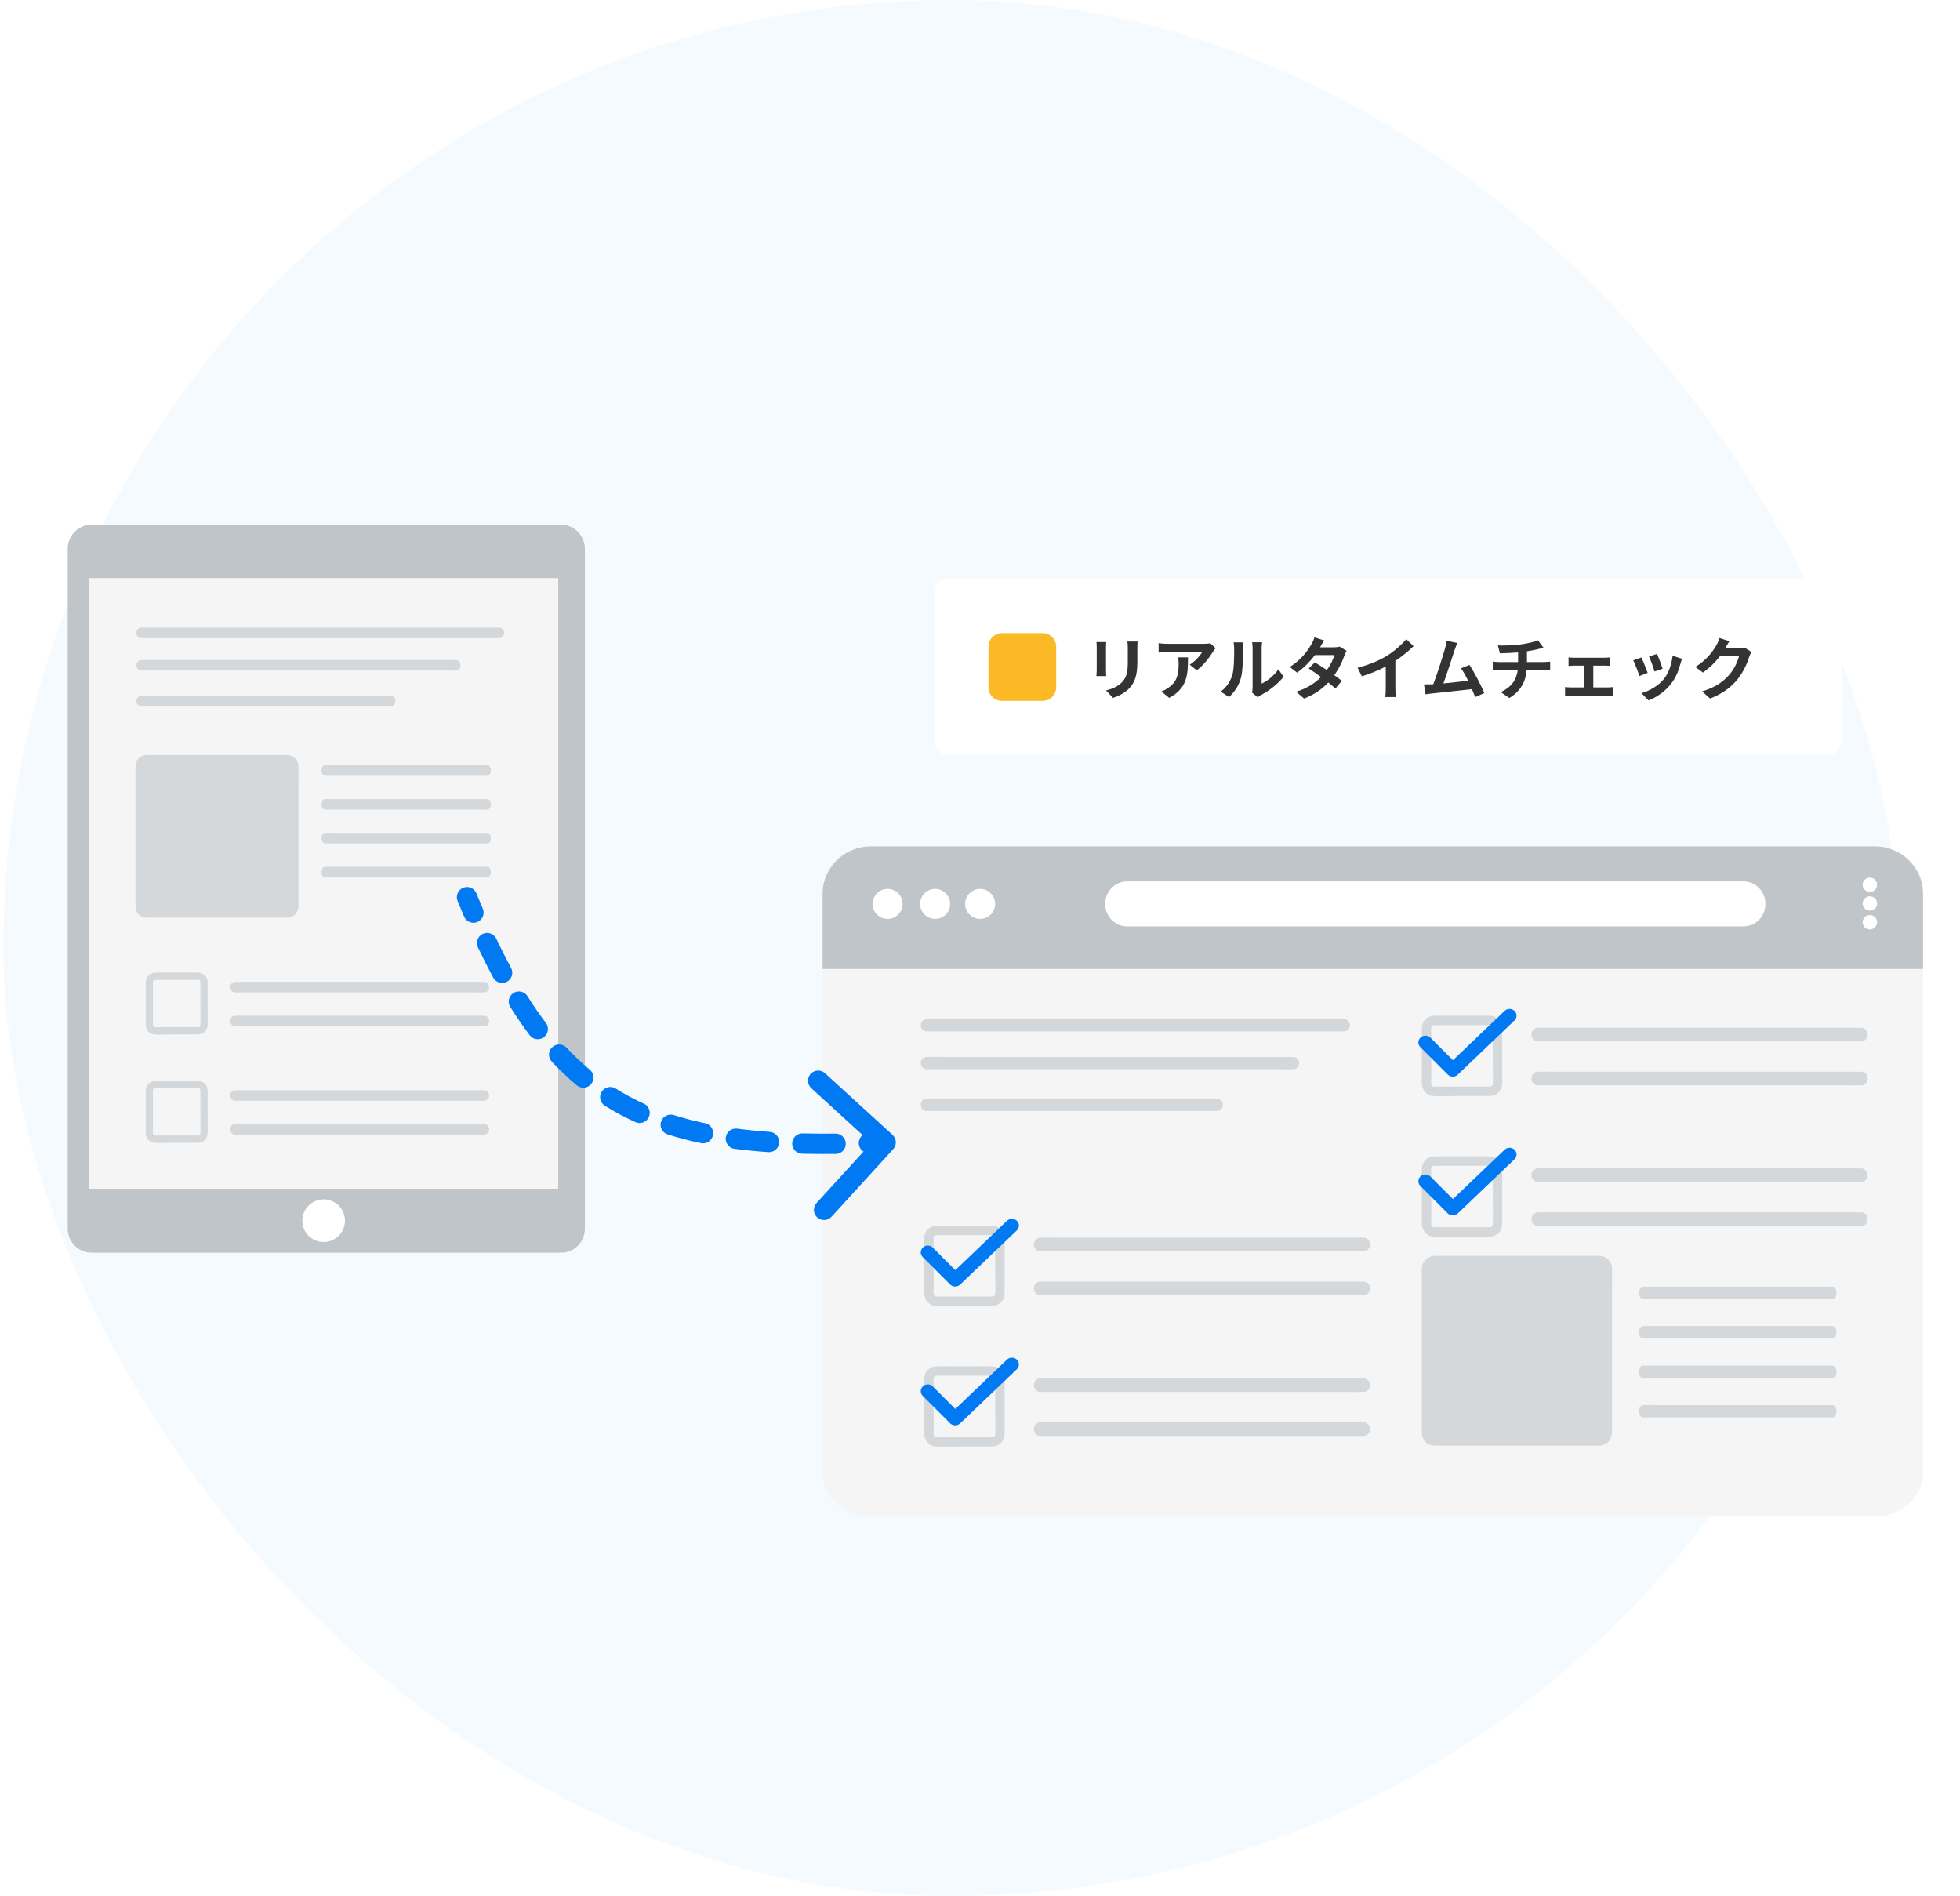 <svg width="579" height="560" viewBox="0 0 579 560" fill="none" xmlns="http://www.w3.org/2000/svg">
<rect opacity="0.6" x="1" width="560" height="560" rx="280" fill="#EEF6FD"/>
<g filter="url(#filter0_d_7_15807)">
<path d="M165.787 155H26.997C23.133 155 20 158.195 20 162.136V362.864C20 366.805 23.133 370 26.997 370H165.787C169.651 370 172.784 366.805 172.784 362.864V162.136C172.784 158.195 169.651 155 165.787 155Z" fill="#BFC5C8"/>
</g>
<path d="M26.301 170.751H164.909V351.099H26.301V170.751Z" fill="#F5F5F5"/>
<path d="M144.01 226.926H133.856C131.681 226.926 141.054 226.926 138.879 226.926H98.203C96.531 226.926 100.11 226.926 98.438 226.926C97.651 226.926 96.86 226.89 96.072 226.926C96.037 226.926 96.004 226.926 95.969 226.926C95.459 226.926 95.458 228.215 95.969 228.215H102.019C104.194 228.215 101.121 228.215 103.296 228.215H137.031C139.345 228.215 130.109 228.215 132.423 228.215H141.542C142.33 228.215 143.121 228.251 143.908 228.215C143.943 228.215 143.976 228.215 144.011 228.215C144.522 228.215 144.523 226.926 144.011 226.926H144.01Z" fill="#CCCCCC"/>
<path d="M143.128 229.14C142.861 229.14 142.595 229.136 142.333 229.131C142.073 229.128 141.812 229.123 141.551 229.123H95.979C95.42 229.123 95 228.454 95 227.569C95 226.684 95.421 226.016 95.979 226.016H96.019C96.033 226.016 96.049 226.016 96.064 226.016C96.601 225.992 97.142 226 97.666 226.007C97.927 226.011 98.187 226.016 98.448 226.016H144.02C144.579 226.016 144.999 226.684 144.999 227.569C144.999 228.454 144.578 229.123 144.02 229.123H143.98C143.966 229.123 143.951 229.123 143.935 229.123C143.666 229.134 143.396 229.14 143.128 229.14Z" fill="#D4D8DB"/>
<path d="M144.01 246.926H133.856C131.681 246.926 141.054 246.926 138.879 246.926H98.203C96.531 246.926 100.11 246.926 98.438 246.926C97.651 246.926 96.86 246.89 96.072 246.926C96.037 246.926 96.004 246.926 95.969 246.926C95.459 246.926 95.458 248.215 95.969 248.215H102.019C104.194 248.215 101.121 248.215 103.296 248.215H137.031C139.345 248.215 130.109 248.215 132.423 248.215H141.542C142.33 248.215 143.121 248.251 143.908 248.215C143.943 248.215 143.976 248.215 144.011 248.215C144.522 248.215 144.523 246.926 144.011 246.926H144.01Z" fill="#CCCCCC"/>
<path d="M143.128 249.14C142.861 249.14 142.595 249.136 142.333 249.131C142.073 249.128 141.812 249.123 141.551 249.123H95.979C95.42 249.123 95 248.454 95 247.569C95 246.684 95.421 246.016 95.979 246.016H96.019C96.033 246.016 96.049 246.016 96.064 246.016C96.601 245.992 97.142 246 97.666 246.007C97.927 246.011 98.187 246.016 98.448 246.016H144.02C144.579 246.016 144.999 246.684 144.999 247.569C144.999 248.454 144.578 249.123 144.02 249.123H143.98C143.966 249.123 143.951 249.123 143.935 249.123C143.666 249.134 143.396 249.14 143.128 249.14Z" fill="#D4D8DB"/>
<path d="M144.01 236.926H133.856C131.681 236.926 141.054 236.926 138.879 236.926H98.203C96.531 236.926 100.11 236.926 98.438 236.926C97.651 236.926 96.86 236.89 96.072 236.926C96.037 236.926 96.004 236.926 95.969 236.926C95.459 236.926 95.458 238.215 95.969 238.215H102.019C104.194 238.215 101.121 238.215 103.296 238.215H137.031C139.345 238.215 130.109 238.215 132.423 238.215H141.542C142.33 238.215 143.121 238.251 143.908 238.215C143.943 238.215 143.976 238.215 144.011 238.215C144.522 238.215 144.523 236.926 144.011 236.926H144.01Z" fill="#CCCCCC"/>
<path d="M143.128 239.14C142.861 239.14 142.595 239.136 142.333 239.131C142.073 239.128 141.812 239.123 141.551 239.123H95.979C95.42 239.123 95 238.454 95 237.569C95 236.684 95.421 236.016 95.979 236.016H96.019C96.033 236.016 96.049 236.016 96.064 236.016C96.601 235.992 97.142 236 97.666 236.007C97.927 236.011 98.187 236.016 98.448 236.016H144.02C144.579 236.016 144.999 236.684 144.999 237.569C144.999 238.454 144.578 239.123 144.02 239.123H143.98C143.966 239.123 143.951 239.123 143.935 239.123C143.666 239.134 143.396 239.14 143.128 239.14Z" fill="#D4D8DB"/>
<path d="M144.01 256.926H133.856C131.681 256.926 141.054 256.926 138.879 256.926H98.203C96.531 256.926 100.11 256.926 98.438 256.926C97.651 256.926 96.86 256.89 96.072 256.926C96.037 256.926 96.004 256.926 95.969 256.926C95.459 256.926 95.458 258.215 95.969 258.215H102.019C104.194 258.215 101.121 258.215 103.296 258.215H137.031C139.345 258.215 130.109 258.215 132.423 258.215H141.542C142.33 258.215 143.121 258.251 143.908 258.215C143.943 258.215 143.976 258.215 144.011 258.215C144.522 258.215 144.523 256.926 144.011 256.926H144.01Z" fill="#CCCCCC"/>
<path d="M143.128 259.14C142.861 259.14 142.595 259.136 142.333 259.131C142.073 259.128 141.812 259.123 141.551 259.123H95.979C95.42 259.123 95 258.454 95 257.569C95 256.684 95.421 256.016 95.979 256.016H96.019C96.033 256.016 96.049 256.016 96.064 256.016C96.601 255.992 97.142 256 97.666 256.007C97.927 256.011 98.187 256.016 98.448 256.016H144.02C144.579 256.016 144.999 256.684 144.999 257.569C144.999 258.454 144.578 259.123 144.02 259.123H143.98C143.966 259.123 143.951 259.123 143.935 259.123C143.666 259.134 143.396 259.14 143.128 259.14Z" fill="#D4D8DB"/>
<path d="M40.502 259.927V267.226C40.502 268.226 40.595 269.18 41.424 269.903C42.157 270.541 43.012 270.561 43.906 270.561H84.914C84.942 270.561 84.971 270.561 85.003 270.561C85.06 270.561 85.115 270.555 85.164 270.545C86.766 270.386 87.68 269.121 87.68 267.562V231.769C87.68 229.929 87.739 228.078 87.68 226.239C87.631 224.664 86.494 223.544 84.918 223.499C84.321 223.481 83.72 223.499 83.123 223.499H43.479C41.883 223.499 40.569 224.492 40.5 226.17C40.482 226.59 40.5 227.015 40.5 227.435V259.929L40.502 259.927Z" fill="#D4D8DB"/>
<path d="M84.958 271.053C84.94 271.053 84.921 271.053 84.903 271.053H43.905C43.052 271.053 41.992 271.053 41.097 270.274C40.093 269.398 40.008 268.242 40.008 267.228V227.436C40.008 227.298 40.008 227.16 40.004 227.021C40 226.738 39.996 226.443 40.008 226.15C40.083 224.301 41.511 223.008 43.477 223.008H83.122C83.319 223.008 83.518 223.008 83.715 223.004C84.113 223 84.522 222.996 84.93 223.008C86.78 223.061 88.112 224.384 88.169 226.223C88.209 227.459 88.195 228.717 88.183 229.933C88.177 230.547 88.169 231.158 88.169 231.771V267.564C88.169 269.459 86.989 270.85 85.232 271.035C85.159 271.047 85.086 271.054 85.011 271.054C84.991 271.054 84.974 271.054 84.954 271.054L84.958 271.053ZM43.479 223.989C42.287 223.989 41.056 224.669 40.993 226.188C40.981 226.455 40.985 226.722 40.989 227.005C40.989 227.149 40.993 227.29 40.993 227.434V267.226C40.993 268.272 41.117 268.983 41.745 269.531C42.319 270.031 42.973 270.068 43.905 270.068H84.938C84.95 270.068 84.964 270.068 84.978 270.068H85.003C85.027 270.068 85.049 270.066 85.07 270.06L85.118 270.052C86.376 269.926 87.19 268.948 87.19 267.558V231.765C87.19 231.15 87.196 230.535 87.204 229.918C87.216 228.713 87.23 227.467 87.192 226.251C87.151 224.934 86.233 224.024 84.909 223.987C84.519 223.975 84.119 223.979 83.731 223.983C83.53 223.983 83.329 223.987 83.128 223.987H43.483L43.479 223.989Z" fill="#D4D8DB"/>
<path d="M58.499 287.714C56.419 287.68 54.337 287.714 52.256 287.714C50.176 287.714 48.016 287.682 45.898 287.714C44.549 287.735 43.517 288.686 43.467 290.047C43.445 290.681 43.467 291.321 43.467 291.955V299.901C43.467 300.783 43.464 301.664 43.467 302.546C43.472 303.838 44.234 304.996 45.619 305.11C47.422 305.259 49.292 305.119 51.101 305.119H58.516C58.54 305.119 58.566 305.119 58.593 305.119C58.643 305.119 58.689 305.114 58.731 305.105C60.082 304.972 60.907 303.922 60.916 302.585C60.921 301.727 60.916 300.87 60.916 300.01V292.051C60.916 291.387 60.938 290.721 60.916 290.057C60.87 288.7 59.849 287.735 58.499 287.713V287.714ZM59.626 302.75C59.596 303.351 59.217 303.799 58.595 303.831H46.754C46.157 303.831 45.363 303.961 44.961 303.412C44.641 302.975 44.763 302.205 44.763 301.695V291.254C44.763 290.77 44.653 290.093 44.846 289.631C45.161 288.879 45.992 289.002 46.65 289.002H57.034C57.549 289.002 58.078 288.966 58.591 289.002C59.576 289.072 59.627 289.878 59.627 290.63V297.313C59.627 299.117 59.716 300.946 59.627 302.749L59.626 302.75Z" fill="#D4D8DB"/>
<path d="M47.517 305.603C46.87 305.603 46.223 305.586 45.583 305.533C44.093 305.41 43.047 304.183 43.04 302.546C43.036 301.957 43.04 301.369 43.04 300.779V291.952C43.04 291.742 43.04 291.532 43.036 291.321C43.031 290.898 43.026 290.461 43.041 290.026C43.098 288.461 44.296 287.308 45.891 287.283C47.308 287.261 48.747 287.269 50.139 287.276C51.537 287.283 52.935 287.283 54.334 287.276C55.701 287.269 57.113 287.261 58.504 287.283C60.094 287.308 61.287 288.468 61.342 290.038C61.357 290.49 61.352 290.946 61.347 291.387C61.344 291.607 61.342 291.827 61.342 292.045V300.005C61.342 300.291 61.342 300.576 61.342 300.863C61.342 301.436 61.344 302.009 61.342 302.581C61.332 304.184 60.308 305.364 58.79 305.523C58.728 305.533 58.665 305.54 58.602 305.54C58.569 305.54 58.535 305.54 58.504 305.54H51.099C50.517 305.54 49.913 305.555 49.33 305.569C48.732 305.584 48.125 305.598 47.517 305.598V305.603ZM48.021 288.123C47.315 288.123 46.605 288.127 45.903 288.139C44.759 288.156 43.934 288.947 43.893 290.061C43.877 290.473 43.883 290.901 43.888 291.314C43.891 291.527 43.893 291.742 43.893 291.955V300.784C43.893 301.371 43.889 301.957 43.893 302.546C43.898 303.54 44.443 304.587 45.652 304.686C46.846 304.783 48.098 304.752 49.308 304.723C49.896 304.709 50.505 304.694 51.099 304.694H58.537C58.547 304.694 58.557 304.694 58.569 304.694H58.592C58.61 304.694 58.629 304.692 58.648 304.687L58.687 304.682C59.773 304.575 60.48 303.751 60.487 302.583C60.491 302.012 60.489 301.441 60.487 300.871C60.487 300.585 60.487 300.298 60.487 300.012V292.052C60.487 291.83 60.491 291.607 60.492 291.384C60.498 290.952 60.503 290.506 60.487 290.074C60.448 288.954 59.627 288.159 58.489 288.141C57.108 288.118 55.699 288.125 54.337 288.134C52.935 288.141 51.535 288.141 50.134 288.134C49.438 288.13 48.73 288.127 48.021 288.127V288.123ZM46.142 304.268C45.611 304.268 45 304.191 44.612 303.661C44.269 303.194 44.298 302.541 44.322 302.015C44.327 301.901 44.332 301.792 44.332 301.693V291.252C44.332 291.136 44.325 291.009 44.318 290.874C44.294 290.417 44.267 289.899 44.448 289.465C44.838 288.536 45.783 288.558 46.411 288.57C46.491 288.57 46.57 288.574 46.647 288.574H57.031C57.198 288.574 57.368 288.57 57.537 288.565C57.889 288.557 58.255 288.548 58.617 288.574C60.05 288.676 60.05 289.994 60.05 290.627V297.309C60.05 297.906 60.06 298.518 60.07 299.11C60.091 300.308 60.109 301.55 60.05 302.766C60.007 303.613 59.431 304.21 58.612 304.251H58.59H46.749C46.66 304.251 46.566 304.254 46.471 304.258C46.366 304.261 46.255 304.264 46.141 304.264L46.142 304.268ZM46.17 289.419C45.643 289.419 45.368 289.481 45.236 289.793C45.13 290.047 45.151 290.461 45.171 290.828C45.18 290.978 45.187 291.121 45.187 291.251V301.691C45.187 301.802 45.182 301.923 45.176 302.051C45.159 302.443 45.137 302.929 45.303 303.156C45.494 303.417 45.896 303.424 46.447 303.407C46.553 303.403 46.655 303.4 46.752 303.4H58.583C59.111 303.368 59.19 302.917 59.2 302.725C59.26 301.536 59.239 300.31 59.219 299.123C59.209 298.528 59.198 297.913 59.198 297.309V290.627C59.198 289.708 59.067 289.46 58.559 289.425C58.236 289.402 57.892 289.409 57.559 289.418C57.383 289.421 57.207 289.426 57.033 289.426H46.648C46.566 289.426 46.481 289.425 46.394 289.423C46.315 289.423 46.241 289.419 46.171 289.419H46.17Z" fill="#D4D8DB"/>
<path d="M60.916 322.051C60.87 320.694 59.849 319.729 58.499 319.707C56.419 319.672 54.337 319.707 52.256 319.707C50.176 319.707 48.016 319.674 45.898 319.707C44.549 319.727 43.517 320.679 43.467 322.039C43.445 322.674 43.467 323.313 43.467 323.947V331.893C43.467 332.775 43.464 333.656 43.467 334.538C43.472 335.83 44.234 336.988 45.619 337.103C47.422 337.251 49.292 337.111 51.101 337.111H58.516C58.54 337.111 58.566 337.111 58.593 337.111C58.643 337.111 58.689 337.106 58.731 337.097C60.082 336.964 60.907 335.914 60.916 334.577C60.921 333.719 60.916 332.862 60.916 332.002V324.043C60.916 323.379 60.938 322.713 60.916 322.049V322.051ZM59.624 334.743C59.595 335.343 59.215 335.791 58.593 335.824H46.752C46.156 335.824 45.361 335.953 44.959 335.404C44.639 334.968 44.761 334.197 44.761 333.687V323.246C44.761 322.762 44.651 322.085 44.845 321.623C45.159 320.871 45.99 320.994 46.648 320.994H57.032C57.547 320.994 58.077 320.958 58.59 320.994C59.574 321.064 59.626 321.87 59.626 322.622V329.305C59.626 331.109 59.714 332.939 59.626 334.741L59.624 334.743Z" fill="#D4D8DB"/>
<path d="M47.517 337.596C46.87 337.596 46.223 337.579 45.583 337.526C44.093 337.403 43.047 336.175 43.04 334.538C43.036 333.95 43.04 333.362 43.04 332.772V323.944C43.04 323.735 43.04 323.525 43.036 323.313C43.031 322.891 43.026 322.452 43.041 322.019C43.098 320.454 44.296 319.301 45.891 319.276C47.308 319.253 48.747 319.26 50.139 319.269C51.537 319.276 52.935 319.276 54.334 319.269C55.701 319.262 57.113 319.253 58.504 319.276C60.094 319.301 61.287 320.461 61.342 322.031C61.357 322.483 61.352 322.938 61.347 323.38C61.344 323.6 61.342 323.82 61.342 324.038V331.998C61.342 332.283 61.342 332.569 61.342 332.855C61.342 333.428 61.344 334.001 61.342 334.574C61.332 336.177 60.308 337.357 58.79 337.516C58.728 337.526 58.665 337.533 58.602 337.533C58.569 337.533 58.535 337.533 58.504 337.533H51.099C50.517 337.533 49.913 337.548 49.33 337.562C48.732 337.577 48.125 337.591 47.517 337.591V337.596ZM48.021 320.116C47.315 320.116 46.605 320.12 45.903 320.132C44.759 320.149 43.934 320.94 43.893 322.053C43.877 322.466 43.883 322.892 43.888 323.307C43.891 323.52 43.893 323.735 43.893 323.948V332.777C43.893 333.364 43.889 333.95 43.893 334.538C43.898 335.533 44.443 336.58 45.652 336.678C46.846 336.777 48.098 336.745 49.308 336.716C49.896 336.702 50.505 336.687 51.099 336.687H58.537C58.547 336.687 58.557 336.687 58.569 336.687H58.592C58.61 336.687 58.629 336.685 58.648 336.682L58.689 336.675C59.774 336.568 60.482 335.744 60.489 334.576C60.492 334.005 60.491 333.434 60.489 332.864C60.489 332.578 60.489 332.291 60.489 332.005V324.045C60.489 323.823 60.492 323.6 60.494 323.377C60.499 322.945 60.504 322.498 60.489 322.067C60.45 320.947 59.629 320.152 58.491 320.133C57.109 320.111 55.701 320.118 54.339 320.127C52.937 320.133 51.537 320.133 50.135 320.127C49.44 320.123 48.732 320.12 48.023 320.12L48.021 320.116ZM46.142 336.261C45.611 336.261 45 336.184 44.612 335.654C44.269 335.186 44.298 334.533 44.322 334.008C44.327 333.894 44.332 333.785 44.332 333.686V323.245C44.332 323.129 44.325 323.001 44.318 322.867C44.294 322.41 44.267 321.891 44.448 321.458C44.838 320.529 45.783 320.549 46.411 320.563C46.491 320.563 46.57 320.566 46.647 320.566H57.031C57.198 320.566 57.368 320.563 57.537 320.558C57.889 320.549 58.255 320.541 58.617 320.566C60.05 320.669 60.05 321.987 60.05 322.619V329.302C60.05 329.899 60.06 330.511 60.07 331.103C60.091 332.301 60.109 333.543 60.05 334.758C60.007 335.606 59.431 336.203 58.614 336.244H58.592H46.751C46.662 336.244 46.568 336.247 46.472 336.25C46.368 336.254 46.257 336.257 46.142 336.257V336.261ZM46.168 321.412C45.641 321.412 45.366 321.474 45.236 321.786C45.13 322.04 45.151 322.454 45.171 322.821C45.18 322.971 45.187 323.114 45.187 323.244V333.684C45.187 333.795 45.182 333.916 45.176 334.044C45.159 334.436 45.137 334.922 45.303 335.149C45.494 335.41 45.896 335.417 46.447 335.4C46.553 335.396 46.655 335.393 46.752 335.393H58.583C59.111 335.36 59.19 334.91 59.2 334.718C59.26 333.529 59.239 332.303 59.219 331.116C59.209 330.521 59.198 329.906 59.198 329.3V322.618C59.198 321.699 59.067 321.451 58.559 321.416C58.236 321.393 57.892 321.4 57.559 321.409C57.383 321.412 57.207 321.417 57.033 321.417H46.648C46.566 321.417 46.481 321.416 46.394 321.414C46.315 321.412 46.241 321.411 46.171 321.411L46.168 321.412Z" fill="#D4D8DB"/>
<path d="M147.424 186.281H45.563C44.358 186.281 43.148 186.245 41.943 186.281C41.89 186.281 41.839 186.281 41.786 186.281C41.005 186.281 41.003 187.57 41.786 187.57H143.647C144.852 187.57 146.062 187.605 147.267 187.57C147.32 187.57 147.371 187.57 147.424 187.57C148.205 187.57 148.207 186.281 147.424 186.281Z" fill="#CCCCCC"/>
<path d="M146.075 188.494C145.666 188.494 145.259 188.491 144.859 188.486C144.459 188.482 144.061 188.477 143.663 188.477H41.802C40.947 188.477 40.305 187.809 40.305 186.924C40.305 186.039 40.949 185.37 41.802 185.37H41.864C41.886 185.37 41.908 185.37 41.932 185.37C42.754 185.346 43.581 185.355 44.383 185.362C44.782 185.365 45.181 185.37 45.58 185.37H147.441C148.295 185.37 148.938 186.039 148.938 186.924C148.938 187.809 148.294 188.477 147.441 188.477H147.379C147.357 188.477 147.333 188.477 147.309 188.477C146.899 188.489 146.485 188.494 146.075 188.494Z" fill="#D4D8DB"/>
<path d="M134.572 195.854H45.563C44.358 195.854 43.148 195.818 41.943 195.854C41.89 195.854 41.839 195.854 41.786 195.854C41.005 195.854 41.003 197.143 41.786 197.143H130.794C131.999 197.143 133.209 197.179 134.414 197.143C134.467 197.143 134.519 197.143 134.572 197.143C135.353 197.143 135.354 195.854 134.572 195.854Z" fill="#CCCCCC"/>
<path d="M133.222 198.069C132.814 198.069 132.407 198.065 132.007 198.06C131.607 198.057 131.208 198.052 130.81 198.052H41.802C40.947 198.052 40.305 197.383 40.305 196.498C40.305 195.613 40.949 194.945 41.802 194.945H41.864C41.888 194.945 41.91 194.945 41.934 194.945C42.754 194.919 43.581 194.928 44.383 194.936C44.783 194.94 45.181 194.945 45.58 194.945H134.588C135.443 194.945 136.085 195.613 136.085 196.498C136.085 197.383 135.441 198.052 134.588 198.052H134.526C134.504 198.052 134.48 198.052 134.458 198.052C134.046 198.064 133.632 198.069 133.222 198.069Z" fill="#D4D8DB"/>
<path d="M115.292 206.426H99.755C96.427 206.426 110.769 206.426 107.441 206.426H45.203C42.645 206.426 48.121 206.426 45.563 206.426C44.358 206.426 43.148 206.39 41.943 206.426C41.89 206.426 41.839 206.426 41.786 206.426C41.005 206.426 41.003 207.715 41.786 207.715H51.042C54.37 207.715 49.668 207.715 52.996 207.715H104.613C108.153 207.715 94.022 207.715 97.562 207.715H111.516C112.721 207.715 113.931 207.751 115.136 207.715C115.189 207.715 115.24 207.715 115.293 207.715C116.075 207.715 116.076 206.426 115.293 206.426H115.292Z" fill="#CCCCCC"/>
<path d="M113.944 208.64C113.535 208.64 113.129 208.636 112.729 208.631C112.33 208.628 111.93 208.623 111.532 208.623H41.802C40.947 208.623 40.305 207.954 40.305 207.069C40.305 206.184 40.949 205.516 41.802 205.516H41.864C41.886 205.516 41.91 205.516 41.932 205.516C42.754 205.492 43.581 205.5 44.383 205.507C44.783 205.511 45.181 205.516 45.58 205.516H115.31C116.164 205.516 116.807 206.184 116.807 207.069C116.807 207.954 116.163 208.623 115.31 208.623H115.248C115.226 208.623 115.204 208.623 115.18 208.623C114.768 208.634 114.354 208.64 113.944 208.64Z" fill="#D4D8DB"/>
<path d="M142.987 290.926H127.451C124.122 290.926 138.464 290.926 135.136 290.926H72.898C70.341 290.926 75.816 290.926 73.259 290.926C72.054 290.926 70.843 290.89 69.638 290.926C69.585 290.926 69.534 290.926 69.481 290.926C68.7 290.926 68.698 292.215 69.481 292.215H78.737C82.065 292.215 77.363 292.215 80.691 292.215H132.309C135.849 292.215 121.717 292.215 125.257 292.215H139.211C140.416 292.215 141.626 292.251 142.831 292.215C142.884 292.215 142.936 292.215 142.989 292.215C143.77 292.215 143.772 290.926 142.989 290.926H142.987Z" fill="#CCCCCC"/>
<path d="M141.639 293.14C141.231 293.14 140.824 293.136 140.424 293.131C140.026 293.128 139.626 293.123 139.227 293.123H69.497C68.643 293.123 68 292.454 68 291.569C68 290.684 68.644 290.016 69.497 290.016H69.559C69.581 290.016 69.605 290.016 69.627 290.016C70.45 289.992 71.277 290 72.079 290.007C72.478 290.011 72.877 290.016 73.275 290.016H143.005C143.86 290.016 144.502 290.684 144.502 291.569C144.502 292.454 143.858 293.123 143.005 293.123H142.944C142.921 293.123 142.899 293.123 142.875 293.123C142.463 293.134 142.05 293.14 141.639 293.14Z" fill="#D4D8DB"/>
<path d="M142.987 322.926H127.451C124.122 322.926 138.464 322.926 135.136 322.926H72.898C70.341 322.926 75.816 322.926 73.259 322.926C72.054 322.926 70.843 322.89 69.638 322.926C69.585 322.926 69.534 322.926 69.481 322.926C68.7 322.926 68.698 324.215 69.481 324.215H78.737C82.065 324.215 77.363 324.215 80.691 324.215H132.309C135.849 324.215 121.717 324.215 125.257 324.215H139.211C140.416 324.215 141.626 324.251 142.831 324.215C142.884 324.215 142.936 324.215 142.989 324.215C143.77 324.215 143.772 322.926 142.989 322.926H142.987Z" fill="#CCCCCC"/>
<path d="M141.639 325.14C141.231 325.14 140.824 325.136 140.424 325.131C140.026 325.128 139.626 325.123 139.227 325.123H69.497C68.643 325.123 68 324.454 68 323.569C68 322.684 68.644 322.016 69.497 322.016H69.559C69.581 322.016 69.605 322.016 69.627 322.016C70.45 321.992 71.277 322 72.079 322.007C72.478 322.011 72.877 322.016 73.275 322.016H143.005C143.86 322.016 144.502 322.684 144.502 323.569C144.502 324.454 143.858 325.123 143.005 325.123H142.944C142.921 325.123 142.899 325.123 142.875 325.123C142.463 325.134 142.05 325.14 141.639 325.14Z" fill="#D4D8DB"/>
<path d="M142.987 300.926H127.451C124.122 300.926 138.464 300.926 135.136 300.926H72.898C70.341 300.926 75.816 300.926 73.259 300.926C72.054 300.926 70.843 300.89 69.638 300.926C69.585 300.926 69.534 300.926 69.481 300.926C68.7 300.926 68.698 302.215 69.481 302.215H78.737C82.065 302.215 77.363 302.215 80.691 302.215H132.309C135.849 302.215 121.717 302.215 125.257 302.215H139.211C140.416 302.215 141.626 302.251 142.831 302.215C142.884 302.215 142.936 302.215 142.989 302.215C143.77 302.215 143.772 300.926 142.989 300.926H142.987Z" fill="#CCCCCC"/>
<path d="M141.639 303.14C141.231 303.14 140.824 303.136 140.424 303.131C140.026 303.128 139.626 303.123 139.227 303.123H69.497C68.643 303.123 68 302.454 68 301.569C68 300.684 68.644 300.016 69.497 300.016H69.559C69.581 300.016 69.605 300.016 69.627 300.016C70.45 299.992 71.277 300 72.079 300.007C72.478 300.011 72.877 300.016 73.275 300.016H143.005C143.86 300.016 144.502 300.684 144.502 301.569C144.502 302.454 143.858 303.123 143.005 303.123H142.944C142.921 303.123 142.899 303.123 142.875 303.123C142.463 303.134 142.05 303.14 141.639 303.14Z" fill="#D4D8DB"/>
<path d="M142.987 332.926H127.451C124.122 332.926 138.464 332.926 135.136 332.926H72.898C70.341 332.926 75.816 332.926 73.259 332.926C72.054 332.926 70.843 332.89 69.638 332.926C69.585 332.926 69.534 332.926 69.481 332.926C68.7 332.926 68.698 334.215 69.481 334.215H78.737C82.065 334.215 77.363 334.215 80.691 334.215H132.309C135.849 334.215 121.717 334.215 125.257 334.215H139.211C140.416 334.215 141.626 334.251 142.831 334.215C142.884 334.215 142.936 334.215 142.989 334.215C143.77 334.215 143.772 332.926 142.989 332.926H142.987Z" fill="#CCCCCC"/>
<path d="M141.639 335.14C141.231 335.14 140.824 335.136 140.424 335.131C140.026 335.128 139.626 335.123 139.227 335.123H69.497C68.643 335.123 68 334.454 68 333.569C68 332.684 68.644 332.016 69.497 332.016H69.559C69.581 332.016 69.605 332.016 69.627 332.016C70.45 331.992 71.277 332 72.079 332.007C72.478 332.011 72.877 332.016 73.275 332.016H143.005C143.86 332.016 144.502 332.684 144.502 333.569C144.502 334.454 143.858 335.123 143.005 335.123H142.944C142.921 335.123 142.899 335.123 142.875 335.123C142.463 335.134 142.05 335.14 141.639 335.14Z" fill="#D4D8DB"/>
<path d="M89.305 360.549C89.305 357.07 92.126 354.249 95.605 354.249C99.085 354.249 101.905 357.07 101.905 360.549C101.905 364.029 99.085 366.85 95.605 366.85C92.126 366.85 89.305 364.029 89.305 360.549Z" fill="white"/>
<g filter="url(#filter1_d_7_15807)">
<path d="M257.263 250H553.811C561.691 250 568.075 255.88 568.075 263.137V434.863C568.075 442.12 561.691 448 553.811 448H257.263C249.384 447.989 243 442.109 243 434.852V263.126C243 255.88 249.384 250 257.263 250Z" fill="#F5F5F5"/>
</g>
<path d="M568.075 264.069V286.201H243V264.069C243 256.297 249.384 250 257.264 250H553.823C561.691 250 568.086 256.297 568.075 264.069Z" fill="#BFC5C8"/>
<path d="M262.206 271.424C264.654 271.424 266.639 269.44 266.639 266.991C266.639 264.543 264.654 262.559 262.206 262.559C259.758 262.559 257.773 264.543 257.773 266.991C257.773 269.44 259.758 271.424 262.206 271.424Z" fill="white"/>
<path d="M276.245 271.424C278.694 271.424 280.678 269.44 280.678 266.991C280.678 264.543 278.694 262.559 276.245 262.559C273.797 262.559 271.812 264.543 271.812 266.991C271.812 269.44 273.797 271.424 276.245 271.424Z" fill="white"/>
<path d="M289.542 271.424C291.99 271.424 293.975 269.44 293.975 266.991C293.975 264.543 291.99 262.559 289.542 262.559C287.094 262.559 285.109 264.543 285.109 266.991C285.109 269.44 287.094 271.424 289.542 271.424Z" fill="white"/>
<path d="M552.722 274.497C553.889 274.309 554.682 273.218 554.493 272.06C554.303 270.903 553.203 270.116 552.036 270.304C550.868 270.492 550.075 271.583 550.265 272.741C550.454 273.899 551.554 274.685 552.722 274.497Z" fill="white"/>
<path d="M552.722 268.966C553.889 268.778 554.682 267.687 554.493 266.529C554.303 265.371 553.203 264.585 552.036 264.773C550.868 264.961 550.075 266.052 550.265 267.21C550.454 268.367 551.554 269.154 552.722 268.966Z" fill="white"/>
<path d="M552.722 263.436C553.889 263.248 554.682 262.157 554.493 260.999C554.303 259.841 553.203 259.055 552.036 259.243C550.868 259.431 550.075 260.522 550.265 261.679C550.454 262.837 551.554 263.623 552.722 263.436Z" fill="white"/>
<path d="M332.976 260.342H515.03C518.619 260.342 521.525 263.317 521.525 266.991C521.525 270.665 518.619 273.64 515.03 273.64H332.976C329.387 273.64 326.48 270.665 326.48 266.991C326.48 263.317 329.387 260.342 332.976 260.342Z" fill="white"/>
<g filter="url(#filter2_d_7_15807)">
<path d="M276 175C276 172.791 277.791 171 280 171H540C542.209 171 544 172.791 544 175V219C544 221.209 542.209 223 540 223H280C277.791 223 276 221.209 276 219V175Z" fill="white"/>
</g>
<path d="M336.059 189.48H333.039C333.119 190.04 333.159 190.68 333.159 191.48V195.28C333.159 198.4 332.899 199.9 331.519 201.4C330.319 202.7 328.699 203.46 326.719 203.92L328.799 206.12C330.259 205.66 332.339 204.68 333.659 203.24C335.139 201.6 335.979 199.74 335.979 195.44V191.48C335.979 190.68 336.019 190.04 336.059 189.48ZM326.779 189.64H323.899C323.959 190.1 323.979 190.8 323.979 191.18V197.92C323.979 198.52 323.899 199.3 323.879 199.68H326.779C326.739 199.22 326.719 198.44 326.719 197.94V191.18C326.719 190.54 326.739 190.1 326.779 189.64Z" fill="#333333"/>
<path d="M359.099 191.46L357.519 189.98C357.139 190.1 356.039 190.16 355.479 190.16H344.699C343.859 190.16 343.019 190.08 342.259 189.96V192.74C343.199 192.66 343.859 192.6 344.699 192.6H355.119C354.599 193.58 353.039 195.34 351.439 196.32L353.519 197.98C355.479 196.58 357.379 194.06 358.319 192.5C358.499 192.2 358.879 191.72 359.099 191.46ZM350.939 194.16H348.039C348.139 194.8 348.179 195.34 348.179 195.96C348.179 199.24 347.699 201.36 345.159 203.12C344.419 203.66 343.699 204 343.059 204.22L345.399 206.12C350.839 203.2 350.939 199.12 350.939 194.16Z" fill="#333333"/>
<path d="M369.864 204.56L371.544 205.94C371.724 205.78 371.964 205.58 372.404 205.34C374.644 204.2 377.524 202.04 379.184 199.88L377.644 197.68C376.304 199.62 374.324 201.2 372.704 201.9V191.44C372.704 190.54 372.824 189.76 372.844 189.7H369.864C369.884 189.76 370.024 190.52 370.024 191.42V203.08C370.024 203.62 369.944 204.18 369.864 204.56ZM360.604 204.26L363.044 205.88C364.744 204.36 366.004 202.4 366.604 200.14C367.144 198.12 367.204 193.9 367.204 191.54C367.204 190.7 367.324 189.82 367.344 189.72H364.404C364.524 190.22 364.584 190.76 364.584 191.56C364.584 193.98 364.564 197.76 364.004 199.48C363.444 201.18 362.364 203.02 360.604 204.26Z" fill="#333333"/>
<path d="M391.184 189.16L388.284 188.26C388.104 188.94 387.684 189.86 387.364 190.34C386.364 192.08 384.504 194.82 381.004 197L383.164 198.66C385.184 197.26 387.044 195.34 388.444 193.48H394.164C393.864 194.72 393.004 196.46 391.964 197.9C390.704 197.06 389.444 196.24 388.384 195.64L386.604 197.46C387.624 198.1 388.944 199 390.244 199.96C388.584 201.62 386.364 203.24 382.904 204.3L385.224 206.32C388.344 205.14 390.624 203.44 392.384 201.58C393.204 202.24 393.944 202.86 394.484 203.36L396.384 201.1C395.804 200.62 395.024 200.04 394.164 199.42C395.584 197.42 396.584 195.28 397.124 193.66C397.304 193.16 397.564 192.62 397.784 192.24L395.744 190.98C395.304 191.12 394.624 191.2 394.004 191.2H389.944C390.184 190.76 390.684 189.86 391.184 189.16Z" fill="#333333"/>
<path d="M401.044 197.22L402.304 199.74C404.764 199.02 407.304 197.94 409.364 196.86V203.26C409.364 204.14 409.304 205.4 409.224 205.88H412.384C412.244 205.38 412.204 204.14 412.204 203.26V195.18C414.144 193.9 416.064 192.34 417.584 190.84L415.424 188.78C414.124 190.36 411.844 192.36 409.784 193.64C407.564 195 404.624 196.3 401.044 197.22Z" fill="#333333"/>
<path d="M430.513 189.92L427.333 189.26C427.253 189.94 427.133 190.56 426.853 191.58C426.273 193.66 424.553 199.14 423.393 202.1C423.213 202.1 423.013 202.12 422.853 202.12C422.193 202.14 421.333 202.14 420.653 202.14L421.113 205.06C421.753 204.98 422.493 204.88 422.993 204.82C425.513 204.56 431.573 203.92 434.813 203.54C435.193 204.4 435.513 205.22 435.773 205.9L438.473 204.7C437.553 202.46 435.513 198.54 434.093 196.38L431.593 197.4C432.253 198.28 432.993 199.62 433.693 201.06C431.673 201.3 428.833 201.62 426.393 201.86C427.393 199.18 429.013 194.1 429.653 192.14C429.953 191.26 430.253 190.52 430.513 189.92Z" fill="#333333"/>
<path d="M442.473 190.64L443.093 192.96C444.433 192.92 446.533 192.86 448.453 192.7V195.54H442.813C442.193 195.54 441.513 195.48 440.973 195.42V198C441.493 197.96 442.233 197.92 442.853 197.92H448.353C447.973 200.88 446.373 203.02 443.333 204.42L445.873 206.16C449.253 204.12 450.693 201.28 450.993 197.92H456.173C456.713 197.92 457.393 197.96 457.933 198V195.42C457.493 195.46 456.553 195.54 456.113 195.54H451.073V192.36C452.273 192.18 453.453 191.96 454.433 191.7C454.773 191.62 455.293 191.48 455.973 191.32L454.333 189.12C453.333 189.58 451.293 190.04 449.293 190.32C447.093 190.64 443.993 190.68 442.473 190.64Z" fill="#333333"/>
<path d="M463.353 194.16V196.68C463.793 196.64 464.513 196.6 464.933 196.6H468.053V203.04H463.973C463.473 203.04 462.853 202.98 462.333 202.92V205.54C462.873 205.46 463.493 205.44 463.973 205.44H475.033C475.373 205.44 476.113 205.46 476.553 205.54V202.92C476.133 202.96 475.573 203.04 475.033 203.04H470.673V196.6H474.093C474.553 196.6 475.153 196.64 475.653 196.68V194.16C475.173 194.22 474.573 194.26 474.093 194.26H464.933C464.493 194.26 463.793 194.24 463.353 194.16Z" fill="#333333"/>
<path d="M489.513 193.12L487.133 193.9C487.633 194.94 488.513 197.36 488.753 198.34L491.153 197.5C490.873 196.58 489.893 193.98 489.513 193.12ZM496.893 194.58L494.093 193.68C493.853 196.18 492.893 198.84 491.533 200.54C489.873 202.62 487.093 204.14 484.893 204.72L486.993 206.86C489.333 205.98 491.833 204.3 493.693 201.9C495.053 200.14 495.893 198.06 496.413 196.04C496.533 195.64 496.653 195.22 496.893 194.58ZM484.873 194.18L482.473 195.04C482.953 195.92 483.953 198.58 484.293 199.66L486.733 198.74C486.333 197.62 485.373 195.2 484.873 194.18Z" fill="#333333"/>
<path d="M510.873 189.4L507.953 188.44C507.773 189.12 507.353 190.04 507.053 190.54C506.053 192.26 504.313 194.84 500.813 196.98L503.053 198.64C505.013 197.3 506.753 195.54 508.093 193.8H513.713C513.393 195.3 512.233 197.7 510.873 199.26C509.133 201.24 506.913 202.98 502.813 204.2L505.173 206.32C508.933 204.84 511.353 203 513.253 200.68C515.053 198.44 516.193 195.78 516.733 194C516.893 193.5 517.173 192.94 517.393 192.56L515.353 191.3C514.893 191.44 514.233 191.54 513.613 191.54H509.593C509.613 191.5 509.633 191.48 509.653 191.44C509.893 191 510.413 190.1 510.873 189.4Z" fill="#333333"/>
<path d="M292 191C292 188.791 293.791 187 296 187H308C310.209 187 312 188.791 312 191V203C312 205.209 310.209 207 308 207H296C293.791 207 292 205.209 292 203V191Z" fill="#FAB925"/>
<path d="M293.076 362.578C290.376 362.534 287.673 362.578 284.973 362.578C282.273 362.578 279.468 362.536 276.719 362.578C274.968 362.605 273.628 363.84 273.564 365.606C273.535 366.43 273.564 367.26 273.564 368.083V378.397C273.564 379.542 273.559 380.686 273.564 381.83C273.57 383.508 274.56 385.011 276.357 385.159C278.698 385.352 281.125 385.17 283.473 385.17H293.098C293.129 385.17 293.163 385.17 293.198 385.17C293.262 385.17 293.322 385.163 293.378 385.152C295.131 384.98 296.202 383.616 296.213 381.881C296.22 380.768 296.213 379.654 296.213 378.539V368.207C296.213 367.346 296.242 366.48 296.213 365.619C296.154 363.858 294.829 362.605 293.076 362.576V362.578ZM294.538 382.096C294.501 382.875 294.008 383.457 293.2 383.499H277.83C277.056 383.499 276.024 383.667 275.503 382.955C275.088 382.388 275.245 381.387 275.245 380.726V367.173C275.245 366.545 275.103 365.666 275.354 365.066C275.762 364.09 276.841 364.249 277.695 364.249H291.175C291.842 364.249 292.53 364.203 293.196 364.249C294.474 364.34 294.54 365.387 294.54 366.363V375.037C294.54 377.379 294.656 379.754 294.54 382.094L294.538 382.096Z" fill="#D4D8DB"/>
<path d="M278.822 385.799C277.984 385.799 277.143 385.777 276.313 385.708C274.378 385.549 273.02 383.955 273.011 381.83C273.007 381.067 273.011 380.303 273.011 379.537V368.079C273.011 367.807 273.011 367.534 273.007 367.26C273 366.711 272.993 366.144 273.013 365.58C273.087 363.548 274.642 362.052 276.712 362.019C278.552 361.99 280.42 362.001 282.226 362.01C284.041 362.019 285.856 362.019 287.671 362.01C289.446 362.001 291.279 361.99 293.085 362.019C295.148 362.052 296.697 363.557 296.768 365.595C296.788 366.182 296.781 366.773 296.775 367.346C296.77 367.632 296.768 367.917 296.768 368.2V378.533C296.768 378.904 296.768 379.274 296.768 379.646C296.768 380.39 296.77 381.133 296.768 381.877C296.755 383.957 295.426 385.489 293.455 385.695C293.376 385.708 293.293 385.717 293.211 385.717C293.169 385.717 293.125 385.717 293.085 385.717H283.473C282.716 385.717 281.933 385.737 281.176 385.755C280.4 385.775 279.612 385.792 278.822 385.792V385.799ZM279.477 363.11C278.56 363.11 277.64 363.114 276.728 363.13C275.243 363.152 274.172 364.179 274.118 365.624C274.098 366.16 274.105 366.715 274.112 367.251C274.116 367.528 274.118 367.807 274.118 368.083V379.544C274.118 380.305 274.114 381.067 274.118 381.83C274.125 383.121 274.833 384.48 276.401 384.608C277.952 384.734 279.577 384.695 281.148 384.657C281.911 384.639 282.701 384.619 283.473 384.619H293.127C293.14 384.619 293.154 384.619 293.169 384.619H293.198C293.222 384.619 293.247 384.617 293.271 384.61L293.322 384.604C294.731 384.464 295.65 383.395 295.659 381.879C295.663 381.138 295.661 380.396 295.659 379.657C295.659 379.285 295.659 378.913 295.659 378.541V368.209C295.659 367.922 295.663 367.632 295.665 367.342C295.672 366.782 295.679 366.202 295.659 365.642C295.608 364.188 294.543 363.156 293.065 363.132C291.272 363.103 289.444 363.112 287.675 363.123C285.856 363.132 284.039 363.132 282.219 363.123C281.316 363.119 280.398 363.114 279.477 363.114V363.11ZM277.038 384.066C276.348 384.066 275.556 383.966 275.052 383.278C274.606 382.672 274.644 381.824 274.675 381.142C274.682 380.994 274.689 380.852 274.689 380.724V367.171C274.689 367.021 274.68 366.855 274.671 366.68C274.64 366.087 274.604 365.414 274.839 364.852C275.345 363.645 276.572 363.674 277.387 363.69C277.491 363.69 277.593 363.694 277.693 363.694H291.172C291.39 363.694 291.609 363.69 291.829 363.683C292.286 363.672 292.761 363.661 293.231 363.694C295.091 363.827 295.091 365.538 295.091 366.359V375.033C295.091 375.808 295.104 376.602 295.117 377.37C295.144 378.926 295.168 380.538 295.091 382.116C295.035 383.216 294.288 383.991 293.225 384.044H293.196H277.826C277.711 384.044 277.589 384.048 277.464 384.053C277.329 384.057 277.185 384.062 277.036 384.062L277.038 384.066ZM277.074 364.792C276.39 364.792 276.033 364.872 275.862 365.277C275.725 365.606 275.751 366.144 275.778 366.62C275.789 366.815 275.798 367.001 275.798 367.169V380.722C275.798 380.865 275.791 381.023 275.785 381.189C275.762 381.698 275.734 382.328 275.949 382.623C276.197 382.961 276.719 382.97 277.433 382.948C277.571 382.944 277.704 382.939 277.83 382.939H293.187C293.873 382.897 293.975 382.313 293.988 382.063C294.066 380.52 294.039 378.929 294.012 377.388C293.999 376.616 293.986 375.817 293.986 375.033V366.359C293.986 365.166 293.815 364.845 293.156 364.799C292.737 364.77 292.291 364.779 291.858 364.79C291.629 364.794 291.401 364.801 291.174 364.801H277.695C277.589 364.801 277.478 364.799 277.364 364.796C277.262 364.796 277.167 364.792 277.076 364.792H277.074Z" fill="#D4D8DB"/>
<path d="M440.076 300.578C437.376 300.534 434.673 300.578 431.973 300.578C429.273 300.578 426.468 300.536 423.719 300.578C421.968 300.605 420.628 301.84 420.564 303.606C420.535 304.43 420.564 305.26 420.564 306.083V316.397C420.564 317.542 420.559 318.686 420.564 319.83C420.57 321.508 421.56 323.011 423.357 323.159C425.698 323.352 428.125 323.17 430.473 323.17H440.098C440.129 323.17 440.163 323.17 440.198 323.17C440.262 323.17 440.322 323.163 440.378 323.152C442.131 322.98 443.202 321.616 443.213 319.881C443.22 318.768 443.213 317.654 443.213 316.539V306.207C443.213 305.346 443.242 304.48 443.213 303.619C443.154 301.858 441.829 300.605 440.076 300.576V300.578ZM441.538 320.096C441.501 320.875 441.008 321.457 440.2 321.499H424.83C424.056 321.499 423.024 321.667 422.503 320.955C422.088 320.388 422.245 319.387 422.245 318.726V305.173C422.245 304.545 422.103 303.666 422.354 303.066C422.762 302.09 423.841 302.249 424.695 302.249H438.175C438.842 302.249 439.53 302.203 440.196 302.249C441.474 302.34 441.54 303.387 441.54 304.363V313.037C441.54 315.379 441.656 317.754 441.54 320.094L441.538 320.096Z" fill="#D4D8DB"/>
<path d="M425.822 323.799C424.984 323.799 424.143 323.777 423.313 323.708C421.378 323.549 420.02 321.955 420.011 319.83C420.007 319.067 420.011 318.303 420.011 317.537V306.079C420.011 305.807 420.011 305.534 420.007 305.26C420 304.711 419.993 304.144 420.013 303.58C420.087 301.548 421.642 300.052 423.712 300.019C425.552 299.99 427.42 300.001 429.226 300.01C431.041 300.019 432.856 300.019 434.671 300.01C436.446 300.001 438.279 299.99 440.085 300.019C442.148 300.052 443.697 301.557 443.768 303.595C443.788 304.182 443.781 304.773 443.775 305.346C443.77 305.632 443.768 305.917 443.768 306.2V316.533C443.768 316.904 443.768 317.274 443.768 317.646C443.768 318.39 443.77 319.133 443.768 319.877C443.755 321.957 442.426 323.489 440.455 323.695C440.376 323.708 440.293 323.717 440.211 323.717C440.169 323.717 440.125 323.717 440.085 323.717H430.473C429.716 323.717 428.933 323.737 428.176 323.755C427.4 323.775 426.612 323.792 425.822 323.792V323.799ZM426.477 301.11C425.56 301.11 424.64 301.114 423.728 301.13C422.243 301.152 421.172 302.179 421.118 303.624C421.098 304.16 421.105 304.715 421.112 305.251C421.116 305.528 421.118 305.807 421.118 306.083V317.544C421.118 318.305 421.114 319.067 421.118 319.83C421.125 321.121 421.833 322.48 423.401 322.608C424.952 322.734 426.577 322.695 428.148 322.657C428.911 322.639 429.701 322.619 430.473 322.619H440.127C440.14 322.619 440.154 322.619 440.169 322.619H440.198C440.222 322.619 440.247 322.617 440.271 322.61L440.322 322.604C441.731 322.464 442.65 321.395 442.659 319.879C442.663 319.138 442.661 318.396 442.659 317.657C442.659 317.285 442.659 316.913 442.659 316.541V306.209C442.659 305.922 442.663 305.632 442.665 305.342C442.672 304.782 442.679 304.202 442.659 303.642C442.608 302.188 441.543 301.156 440.065 301.132C438.272 301.103 436.444 301.112 434.675 301.123C432.856 301.132 431.039 301.132 429.219 301.123C428.316 301.119 427.398 301.114 426.477 301.114V301.11ZM424.038 322.066C423.348 322.066 422.556 321.966 422.052 321.278C421.606 320.672 421.644 319.824 421.675 319.142C421.682 318.994 421.689 318.852 421.689 318.724V305.171C421.689 305.021 421.68 304.855 421.671 304.68C421.64 304.087 421.604 303.414 421.839 302.852C422.345 301.645 423.572 301.674 424.387 301.69C424.491 301.69 424.593 301.694 424.693 301.694H438.172C438.39 301.694 438.609 301.69 438.829 301.683C439.286 301.672 439.761 301.661 440.231 301.694C442.091 301.827 442.091 303.538 442.091 304.359V313.033C442.091 313.808 442.104 314.602 442.117 315.37C442.144 316.926 442.168 318.538 442.091 320.116C442.035 321.216 441.288 321.991 440.225 322.044H440.196H424.826C424.711 322.044 424.589 322.048 424.464 322.053C424.329 322.057 424.185 322.062 424.036 322.062L424.038 322.066ZM424.074 302.792C423.39 302.792 423.033 302.872 422.862 303.277C422.725 303.606 422.751 304.144 422.778 304.62C422.789 304.815 422.798 305.001 422.798 305.169V318.722C422.798 318.865 422.791 319.023 422.785 319.189C422.762 319.698 422.734 320.328 422.949 320.623C423.197 320.961 423.719 320.97 424.433 320.948C424.571 320.944 424.704 320.939 424.83 320.939H440.187C440.873 320.897 440.975 320.313 440.988 320.063C441.066 318.52 441.039 316.929 441.012 315.388C440.999 314.616 440.986 313.817 440.986 313.033V304.359C440.986 303.166 440.815 302.845 440.156 302.799C439.737 302.77 439.291 302.779 438.858 302.79C438.629 302.794 438.401 302.801 438.174 302.801H424.695C424.589 302.801 424.478 302.799 424.364 302.796C424.262 302.796 424.167 302.792 424.076 302.792H424.074Z" fill="#D4D8DB"/>
<path d="M296.213 407.149C296.154 405.387 294.829 404.134 293.076 404.106C290.376 404.061 287.673 404.106 284.973 404.106C282.273 404.106 279.468 404.064 276.719 404.106C274.968 404.132 273.628 405.367 273.564 407.134C273.535 407.957 273.564 408.787 273.564 409.61V419.925C273.564 421.069 273.559 422.213 273.564 423.358C273.57 425.035 274.56 426.538 276.357 426.686C278.698 426.879 281.125 426.697 283.473 426.697H293.098C293.129 426.697 293.163 426.697 293.198 426.697C293.262 426.697 293.322 426.691 293.378 426.68C295.131 426.507 296.202 425.144 296.213 423.408C296.22 422.295 296.213 421.182 296.213 420.066V409.734C296.213 408.873 296.242 408.008 296.213 407.147V407.149ZM294.536 423.623C294.498 424.402 294.006 424.984 293.198 425.026H277.828C277.054 425.026 276.022 425.195 275.501 424.482C275.086 423.915 275.243 422.915 275.243 422.253V408.701C275.243 408.072 275.101 407.193 275.352 406.593C275.76 405.617 276.839 405.777 277.693 405.777H291.172C291.84 405.777 292.528 405.73 293.194 405.777C294.472 405.867 294.538 406.914 294.538 407.89V416.565C294.538 418.906 294.654 421.281 294.538 423.621L294.536 423.623Z" fill="#D4D8DB"/>
<path d="M278.822 427.327C277.984 427.327 277.143 427.305 276.313 427.236C274.378 427.077 273.02 425.483 273.011 423.359C273.007 422.595 273.011 421.831 273.011 421.066V409.607C273.011 409.335 273.011 409.062 273.007 408.788C273 408.239 272.993 407.67 273.013 407.108C273.087 405.076 274.642 403.58 276.712 403.547C278.552 403.518 280.42 403.527 282.226 403.538C284.041 403.547 285.856 403.547 287.671 403.538C289.446 403.529 291.279 403.518 293.085 403.547C295.148 403.58 296.697 405.085 296.768 407.124C296.788 407.71 296.781 408.301 296.775 408.874C296.77 409.16 296.768 409.445 296.768 409.729V420.061C296.768 420.43 296.768 420.802 296.768 421.174C296.768 421.918 296.77 422.661 296.768 423.405C296.755 425.486 295.426 427.017 293.455 427.223C293.376 427.236 293.293 427.245 293.211 427.245C293.169 427.245 293.125 427.245 293.085 427.245H283.473C282.716 427.245 281.933 427.265 281.176 427.283C280.4 427.303 279.612 427.321 278.822 427.321V427.327ZM279.477 404.638C278.56 404.638 277.64 404.642 276.728 404.658C275.243 404.68 274.172 405.707 274.118 407.152C274.098 407.688 274.105 408.241 274.112 408.779C274.116 409.056 274.118 409.335 274.118 409.611V421.072C274.118 421.834 274.114 422.595 274.118 423.359C274.125 424.649 274.833 426.008 276.401 426.136C277.952 426.265 279.577 426.223 281.148 426.185C281.911 426.167 282.701 426.147 283.473 426.147H293.127C293.14 426.147 293.154 426.147 293.169 426.147H293.198C293.222 426.147 293.247 426.145 293.271 426.141L293.325 426.132C294.733 425.992 295.652 424.923 295.661 423.407C295.665 422.666 295.663 421.924 295.661 421.185C295.661 420.813 295.661 420.441 295.661 420.07V409.738C295.661 409.45 295.665 409.16 295.668 408.87C295.674 408.31 295.681 407.73 295.661 407.17C295.61 405.716 294.545 404.684 293.067 404.66C291.274 404.631 289.446 404.64 287.678 404.651C285.858 404.66 284.041 404.66 282.221 404.651C281.318 404.647 280.4 404.642 279.479 404.642L279.477 404.638ZM277.038 425.594C276.348 425.594 275.556 425.494 275.052 424.806C274.606 424.2 274.644 423.352 274.675 422.67C274.682 422.522 274.689 422.38 274.689 422.252V408.699C274.689 408.549 274.68 408.383 274.671 408.208C274.64 407.615 274.604 406.942 274.839 406.38C275.345 405.174 276.572 405.2 277.387 405.218C277.491 405.218 277.593 405.222 277.693 405.222H291.172C291.39 405.222 291.609 405.218 291.829 405.211C292.286 405.2 292.761 405.189 293.231 405.222C295.091 405.355 295.091 407.066 295.091 407.887V416.561C295.091 417.336 295.104 418.131 295.117 418.899C295.144 420.455 295.168 422.066 295.091 423.644C295.035 424.744 294.288 425.519 293.227 425.572H293.198H277.828C277.713 425.572 277.591 425.576 277.467 425.581C277.331 425.585 277.187 425.59 277.038 425.59V425.594ZM277.072 406.32C276.388 406.32 276.031 406.4 275.862 406.805C275.725 407.135 275.751 407.672 275.778 408.148C275.789 408.343 275.798 408.529 275.798 408.697V422.25C275.798 422.394 275.791 422.551 275.785 422.717C275.762 423.226 275.734 423.857 275.949 424.151C276.197 424.49 276.719 424.498 277.433 424.476C277.571 424.472 277.704 424.467 277.83 424.467H293.187C293.873 424.425 293.975 423.841 293.988 423.591C294.066 422.048 294.039 420.457 294.012 418.916C293.999 418.144 293.986 417.345 293.986 416.559V407.885C293.986 406.692 293.815 406.371 293.156 406.324C292.737 406.296 292.291 406.305 291.858 406.316C291.629 406.32 291.401 406.327 291.174 406.327H277.695C277.589 406.327 277.478 406.324 277.364 406.322C277.262 406.32 277.167 406.318 277.076 406.318L277.072 406.32Z" fill="#D4D8DB"/>
<path d="M443.213 345.149C443.154 343.387 441.829 342.134 440.076 342.106C437.376 342.061 434.673 342.106 431.973 342.106C429.273 342.106 426.468 342.064 423.719 342.106C421.968 342.132 420.628 343.367 420.564 345.134C420.535 345.957 420.564 346.787 420.564 347.61V357.925C420.564 359.069 420.559 360.213 420.564 361.358C420.57 363.035 421.56 364.538 423.357 364.686C425.698 364.879 428.125 364.697 430.473 364.697H440.098C440.129 364.697 440.163 364.697 440.198 364.697C440.262 364.697 440.322 364.691 440.378 364.68C442.131 364.507 443.202 363.144 443.213 361.408C443.22 360.295 443.213 359.182 443.213 358.066V347.734C443.213 346.873 443.242 346.008 443.213 345.147V345.149ZM441.536 361.623C441.498 362.402 441.006 362.984 440.198 363.026H424.828C424.054 363.026 423.022 363.195 422.501 362.482C422.086 361.915 422.243 360.915 422.243 360.253V346.701C422.243 346.072 422.101 345.193 422.352 344.593C422.76 343.617 423.839 343.777 424.693 343.777H438.172C438.84 343.777 439.528 343.73 440.194 343.777C441.472 343.867 441.538 344.914 441.538 345.89V354.565C441.538 356.906 441.654 359.281 441.538 361.621L441.536 361.623Z" fill="#D4D8DB"/>
<path d="M425.822 365.327C424.984 365.327 424.143 365.305 423.313 365.236C421.378 365.077 420.02 363.483 420.011 361.359C420.007 360.595 420.011 359.831 420.011 359.066V347.607C420.011 347.335 420.011 347.062 420.007 346.788C420 346.239 419.993 345.67 420.013 345.108C420.087 343.076 421.642 341.58 423.712 341.547C425.552 341.518 427.42 341.527 429.226 341.538C431.041 341.547 432.856 341.547 434.671 341.538C436.446 341.529 438.279 341.518 440.085 341.547C442.148 341.58 443.697 343.085 443.768 345.124C443.788 345.71 443.781 346.301 443.775 346.874C443.77 347.16 443.768 347.445 443.768 347.729V358.061C443.768 358.43 443.768 358.802 443.768 359.174C443.768 359.918 443.77 360.661 443.768 361.405C443.755 363.486 442.426 365.017 440.455 365.223C440.376 365.236 440.293 365.245 440.211 365.245C440.169 365.245 440.125 365.245 440.085 365.245H430.473C429.716 365.245 428.933 365.265 428.176 365.283C427.4 365.303 426.612 365.321 425.822 365.321V365.327ZM426.477 342.638C425.56 342.638 424.64 342.642 423.728 342.658C422.243 342.68 421.172 343.707 421.118 345.152C421.098 345.688 421.105 346.241 421.112 346.779C421.116 347.056 421.118 347.335 421.118 347.611V359.072C421.118 359.834 421.114 360.595 421.118 361.359C421.125 362.649 421.833 364.008 423.401 364.136C424.952 364.265 426.577 364.223 428.148 364.185C428.911 364.167 429.701 364.147 430.473 364.147H440.127C440.14 364.147 440.154 364.147 440.169 364.147H440.198C440.222 364.147 440.247 364.145 440.271 364.141L440.325 364.132C441.733 363.992 442.652 362.923 442.661 361.407C442.665 360.666 442.663 359.924 442.661 359.185C442.661 358.813 442.661 358.441 442.661 358.07V347.738C442.661 347.45 442.665 347.16 442.668 346.87C442.674 346.31 442.681 345.73 442.661 345.17C442.61 343.716 441.545 342.684 440.067 342.66C438.274 342.631 436.446 342.64 434.678 342.651C432.858 342.66 431.041 342.66 429.221 342.651C428.318 342.647 427.4 342.642 426.479 342.642L426.477 342.638ZM424.038 363.594C423.348 363.594 422.556 363.494 422.052 362.806C421.606 362.2 421.644 361.352 421.675 360.67C421.682 360.522 421.689 360.38 421.689 360.252V346.699C421.689 346.549 421.68 346.383 421.671 346.208C421.64 345.615 421.604 344.942 421.839 344.38C422.345 343.174 423.572 343.2 424.387 343.218C424.491 343.218 424.593 343.222 424.693 343.222H438.172C438.39 343.222 438.609 343.218 438.829 343.211C439.286 343.2 439.761 343.189 440.231 343.222C442.091 343.355 442.091 345.066 442.091 345.887V354.561C442.091 355.336 442.104 356.131 442.117 356.899C442.144 358.455 442.168 360.066 442.091 361.644C442.035 362.744 441.288 363.519 440.227 363.572H440.198H424.828C424.713 363.572 424.591 363.576 424.467 363.581C424.331 363.585 424.187 363.59 424.038 363.59V363.594ZM424.072 344.32C423.388 344.32 423.031 344.4 422.862 344.805C422.725 345.135 422.751 345.672 422.778 346.148C422.789 346.343 422.798 346.529 422.798 346.697V360.25C422.798 360.394 422.791 360.551 422.785 360.717C422.762 361.226 422.734 361.857 422.949 362.151C423.197 362.49 423.719 362.498 424.433 362.476C424.571 362.472 424.704 362.467 424.83 362.467H440.187C440.873 362.425 440.975 361.841 440.988 361.591C441.066 360.048 441.039 358.457 441.012 356.916C440.999 356.144 440.986 355.345 440.986 354.559V345.885C440.986 344.692 440.815 344.371 440.156 344.324C439.737 344.296 439.291 344.305 438.858 344.316C438.629 344.32 438.401 344.327 438.174 344.327H424.695C424.589 344.327 424.478 344.324 424.364 344.322C424.262 344.32 424.167 344.318 424.076 344.318L424.072 344.32Z" fill="#D4D8DB"/>
<path d="M402.746 366.748H382.579C378.259 366.748 396.875 366.748 392.555 366.748H311.767C308.448 366.748 315.555 366.748 312.235 366.748C310.671 366.748 309.1 366.702 307.536 366.748C307.467 366.748 307.4 366.748 307.332 366.748C306.318 366.748 306.315 368.422 307.332 368.422H319.347C323.667 368.422 317.563 368.422 321.883 368.422H388.885C393.48 368.422 375.137 368.422 379.732 368.422H397.845C399.409 368.422 400.98 368.468 402.544 368.422C402.613 368.422 402.679 368.422 402.748 368.422C403.762 368.422 403.764 366.748 402.748 366.748H402.746Z" fill="#CCCCCC"/>
<path d="M400.998 369.621C400.467 369.621 399.939 369.617 399.42 369.61C398.903 369.606 398.384 369.599 397.867 369.599H307.354C306.244 369.599 305.41 368.731 305.41 367.583C305.41 366.434 306.247 365.566 307.354 365.566H307.434C307.463 365.566 307.494 365.566 307.522 365.566C308.59 365.535 309.664 365.546 310.704 365.555C311.224 365.56 311.74 365.566 312.257 365.566H402.77C403.88 365.566 404.714 366.434 404.714 367.583C404.714 368.731 403.878 369.599 402.77 369.599H402.691C402.662 369.599 402.633 369.599 402.602 369.599C402.067 369.615 401.53 369.621 400.998 369.621Z" fill="#D4D8DB"/>
<path d="M549.746 304.748H529.579C525.259 304.748 543.875 304.748 539.555 304.748H458.767C455.448 304.748 462.555 304.748 459.235 304.748C457.671 304.748 456.1 304.702 454.536 304.748C454.467 304.748 454.4 304.748 454.332 304.748C453.318 304.748 453.315 306.422 454.332 306.422H466.347C470.667 306.422 464.563 306.422 468.883 306.422H535.885C540.48 306.422 522.137 306.422 526.732 306.422H544.845C546.409 306.422 547.98 306.468 549.544 306.422C549.613 306.422 549.679 306.422 549.748 306.422C550.762 306.422 550.764 304.748 549.748 304.748H549.746Z" fill="#CCCCCC"/>
<path d="M547.998 307.621C547.467 307.621 546.939 307.617 546.42 307.61C545.903 307.606 545.384 307.599 544.867 307.599H454.354C453.244 307.599 452.41 306.731 452.41 305.583C452.41 304.434 453.247 303.566 454.354 303.566H454.434C454.463 303.566 454.494 303.566 454.522 303.566C455.59 303.535 456.664 303.546 457.704 303.555C458.224 303.56 458.74 303.566 459.257 303.566H549.77C550.88 303.566 551.714 304.434 551.714 305.583C551.714 306.731 550.878 307.599 549.77 307.599H549.691C549.662 307.599 549.633 307.599 549.602 307.599C549.067 307.615 548.53 307.621 547.998 307.621Z" fill="#D4D8DB"/>
<path d="M402.746 408.285H382.579C378.259 408.285 396.875 408.285 392.555 408.285H311.767C308.448 408.285 315.555 408.285 312.235 408.285C310.671 408.285 309.1 408.239 307.536 408.285C307.467 408.285 307.4 408.285 307.332 408.285C306.318 408.285 306.315 409.959 307.332 409.959H319.347C323.667 409.959 317.563 409.959 321.883 409.959H388.885C393.48 409.959 375.137 409.959 379.732 409.959H397.845C399.409 409.959 400.98 410.005 402.544 409.959C402.613 409.959 402.679 409.959 402.748 409.959C403.762 409.959 403.764 408.285 402.748 408.285H402.746Z" fill="#CCCCCC"/>
<path d="M400.998 411.158C400.467 411.158 399.939 411.154 399.42 411.147C398.903 411.143 398.384 411.136 397.867 411.136H307.354C306.244 411.136 305.41 410.269 305.41 409.12C305.41 407.971 306.247 407.103 307.354 407.103H307.434C307.463 407.103 307.494 407.103 307.522 407.103C308.59 407.072 309.664 407.084 310.704 407.092C311.224 407.097 311.74 407.103 312.257 407.103H402.77C403.88 407.103 404.714 407.971 404.714 409.12C404.714 410.269 403.878 411.136 402.77 411.136H402.691C402.662 411.136 402.633 411.136 402.602 411.136C402.067 411.152 401.53 411.158 400.998 411.158Z" fill="#D4D8DB"/>
<path d="M549.746 346.285H529.579C525.259 346.285 543.875 346.285 539.555 346.285H458.767C455.448 346.285 462.555 346.285 459.235 346.285C457.671 346.285 456.1 346.239 454.536 346.285C454.467 346.285 454.4 346.285 454.332 346.285C453.318 346.285 453.315 347.959 454.332 347.959H466.347C470.667 347.959 464.563 347.959 468.883 347.959H535.885C540.48 347.959 522.137 347.959 526.732 347.959H544.845C546.409 347.959 547.98 348.005 549.544 347.959C549.613 347.959 549.679 347.959 549.748 347.959C550.762 347.959 550.764 346.285 549.748 346.285H549.746Z" fill="#CCCCCC"/>
<path d="M547.998 349.158C547.467 349.158 546.939 349.154 546.42 349.147C545.903 349.143 545.384 349.136 544.867 349.136H454.354C453.244 349.136 452.41 348.269 452.41 347.12C452.41 345.971 453.247 345.103 454.354 345.103H454.434C454.463 345.103 454.494 345.103 454.522 345.103C455.59 345.072 456.664 345.084 457.704 345.092C458.224 345.097 458.74 345.103 459.257 345.103H549.77C550.88 345.103 551.714 345.971 551.714 347.12C551.714 348.269 550.878 349.136 549.77 349.136H549.691C549.662 349.136 549.633 349.136 549.602 349.136C549.067 349.152 548.53 349.158 547.998 349.158Z" fill="#D4D8DB"/>
<path d="M402.746 379.729H382.579C378.259 379.729 396.875 379.729 392.555 379.729H311.767C308.448 379.729 315.555 379.729 312.235 379.729C310.671 379.729 309.1 379.682 307.536 379.729C307.467 379.729 307.4 379.729 307.332 379.729C306.318 379.729 306.315 381.402 307.332 381.402H319.347C323.667 381.402 317.563 381.402 321.883 381.402H388.885C393.48 381.402 375.137 381.402 379.732 381.402H397.845C399.409 381.402 400.98 381.448 402.544 381.402C402.613 381.402 402.679 381.402 402.748 381.402C403.762 381.402 403.764 379.729 402.748 379.729H402.746Z" fill="#CCCCCC"/>
<path d="M400.998 382.602C400.467 382.602 399.939 382.597 399.42 382.591C398.903 382.586 398.384 382.58 397.867 382.58H307.354C306.244 382.58 305.41 381.712 305.41 380.563C305.41 379.414 306.247 378.547 307.354 378.547H307.434C307.463 378.547 307.494 378.547 307.522 378.547C308.59 378.516 309.664 378.527 310.704 378.536C311.224 378.54 311.74 378.547 312.257 378.547H402.77C403.88 378.547 404.714 379.414 404.714 380.563C404.714 381.712 403.878 382.58 402.77 382.58H402.691C402.662 382.58 402.633 382.58 402.602 382.58C402.067 382.595 401.53 382.602 400.998 382.602Z" fill="#D4D8DB"/>
<path d="M549.746 317.729H529.579C525.259 317.729 543.875 317.729 539.555 317.729H458.767C455.448 317.729 462.555 317.729 459.235 317.729C457.671 317.729 456.1 317.682 454.536 317.729C454.467 317.729 454.4 317.729 454.332 317.729C453.318 317.729 453.315 319.402 454.332 319.402H466.347C470.667 319.402 464.563 319.402 468.883 319.402H535.885C540.48 319.402 522.137 319.402 526.732 319.402H544.845C546.409 319.402 547.98 319.448 549.544 319.402C549.613 319.402 549.679 319.402 549.748 319.402C550.762 319.402 550.764 317.729 549.748 317.729H549.746Z" fill="#CCCCCC"/>
<path d="M547.998 320.602C547.467 320.602 546.939 320.597 546.42 320.591C545.903 320.586 545.384 320.58 544.867 320.58H454.354C453.244 320.58 452.41 319.712 452.41 318.563C452.41 317.414 453.247 316.547 454.354 316.547H454.434C454.463 316.547 454.494 316.547 454.522 316.547C455.59 316.516 456.664 316.527 457.704 316.536C458.224 316.54 458.74 316.547 459.257 316.547H549.77C550.88 316.547 551.714 317.414 551.714 318.563C551.714 319.712 550.878 320.58 549.77 320.58H549.691C549.662 320.58 549.633 320.58 549.602 320.58C549.067 320.595 548.53 320.602 547.998 320.602Z" fill="#D4D8DB"/>
<path d="M402.746 421.266H382.579C378.259 421.266 396.875 421.266 392.555 421.266H311.767C308.448 421.266 315.555 421.266 312.235 421.266C310.671 421.266 309.1 421.219 307.536 421.266C307.467 421.266 307.4 421.266 307.332 421.266C306.318 421.266 306.315 422.939 307.332 422.939H319.347C323.667 422.939 317.563 422.939 321.883 422.939H388.885C393.48 422.939 375.137 422.939 379.732 422.939H397.845C399.409 422.939 400.98 422.986 402.544 422.939C402.613 422.939 402.679 422.939 402.748 422.939C403.762 422.939 403.764 421.266 402.748 421.266H402.746Z" fill="#CCCCCC"/>
<path d="M400.998 424.139C400.467 424.139 399.939 424.134 399.42 424.128C398.903 424.123 398.384 424.117 397.867 424.117H307.354C306.244 424.117 305.41 423.249 305.41 422.1C305.41 420.952 306.247 420.084 307.354 420.084H307.434C307.463 420.084 307.494 420.084 307.522 420.084C308.59 420.053 309.664 420.064 310.704 420.073C311.224 420.077 311.74 420.084 312.257 420.084H402.77C403.88 420.084 404.714 420.952 404.714 422.1C404.714 423.249 403.878 424.117 402.77 424.117H402.691C402.662 424.117 402.633 424.117 402.602 424.117C402.067 424.132 401.53 424.139 400.998 424.139Z" fill="#D4D8DB"/>
<path d="M549.746 359.266H529.579C525.259 359.266 543.875 359.266 539.555 359.266H458.767C455.448 359.266 462.555 359.266 459.235 359.266C457.671 359.266 456.1 359.219 454.536 359.266C454.467 359.266 454.4 359.266 454.332 359.266C453.318 359.266 453.315 360.939 454.332 360.939H466.347C470.667 360.939 464.563 360.939 468.883 360.939H535.885C540.48 360.939 522.137 360.939 526.732 360.939H544.845C546.409 360.939 547.98 360.986 549.544 360.939C549.613 360.939 549.679 360.939 549.748 360.939C550.762 360.939 550.764 359.266 549.748 359.266H549.746Z" fill="#CCCCCC"/>
<path d="M547.998 362.139C547.467 362.139 546.939 362.134 546.42 362.128C545.903 362.123 545.384 362.117 544.867 362.117H454.354C453.244 362.117 452.41 361.249 452.41 360.1C452.41 358.952 453.247 358.084 454.354 358.084H454.434C454.463 358.084 454.494 358.084 454.522 358.084C455.59 358.053 456.664 358.064 457.704 358.073C458.224 358.077 458.74 358.084 459.257 358.084H549.77C550.88 358.084 551.714 358.952 551.714 360.1C551.714 361.249 550.878 362.117 549.77 362.117H549.691C549.662 362.117 549.633 362.117 549.602 362.117C549.067 362.132 548.53 362.139 547.998 362.139Z" fill="#D4D8DB"/>
<path d="M300.406 360.594C299.604 359.811 298.298 359.801 297.483 360.572L282.207 375.154L275.566 368.514C274.774 367.717 273.463 367.691 272.637 368.456C271.812 369.221 271.785 370.487 272.577 371.285C272.58 371.288 272.584 371.292 272.587 371.295L280.684 379.4C281.072 379.782 281.602 379.998 282.155 380H282.178C282.721 379.998 283.242 379.791 283.628 379.422L300.387 363.417C301.197 362.641 301.205 361.379 300.406 360.594Z" fill="#0079F2"/>
<path d="M447.406 298.594C446.604 297.811 445.298 297.801 444.483 298.572L429.207 313.154L422.566 306.514C421.774 305.717 420.463 305.691 419.637 306.456C418.812 307.221 418.785 308.487 419.577 309.285C419.58 309.288 419.584 309.292 419.587 309.295L427.684 317.4C428.072 317.782 428.602 317.998 429.155 318H429.178C429.721 317.998 430.242 317.791 430.628 317.422L447.387 301.417C448.197 300.641 448.205 299.379 447.406 298.594Z" fill="#0079F2"/>
<path d="M300.406 401.594C299.604 400.811 298.298 400.801 297.483 401.572L282.207 416.154L275.566 409.514C274.774 408.717 273.463 408.691 272.637 409.456C271.812 410.221 271.785 411.487 272.577 412.285C272.58 412.288 272.584 412.292 272.587 412.295L280.684 420.4C281.072 420.782 281.602 420.998 282.155 421H282.178C282.721 420.998 283.242 420.791 283.628 420.422L300.387 404.417C301.197 403.641 301.205 402.379 300.406 401.594Z" fill="#0079F2"/>
<path d="M447.406 339.594C446.604 338.811 445.298 338.801 444.483 339.572L429.207 354.154L422.566 347.514C421.774 346.717 420.463 346.691 419.637 347.456C418.812 348.221 418.785 349.487 419.577 350.285C419.58 350.288 419.584 350.292 419.587 350.295L427.684 358.4C428.072 358.782 428.602 358.998 429.155 359H429.178C429.721 358.998 430.242 358.791 430.628 358.422L447.387 342.417C448.197 341.641 448.205 340.379 447.406 339.594Z" fill="#0079F2"/>
<path fill-rule="evenodd" clip-rule="evenodd" d="M263.659 335.197C264.883 336.314 264.969 338.211 263.852 339.435L245.648 359.375C244.531 360.599 242.634 360.686 241.41 359.568C240.187 358.451 240.1 356.554 241.217 355.33L255.083 340.142C254.279 339.629 253.733 338.742 253.697 337.717C253.663 336.728 254.111 335.834 254.831 335.262L239.673 321.424C238.449 320.307 238.363 318.41 239.48 317.186C240.597 315.962 242.495 315.876 243.718 316.993L263.659 335.197ZM136.831 262.221C138.366 261.597 140.116 262.335 140.74 263.87C141.365 265.408 141.992 266.914 142.621 268.389C143.271 269.913 142.562 271.676 141.038 272.326C139.514 272.975 137.752 272.267 137.102 270.743C136.459 269.235 135.819 267.697 135.182 266.13C134.558 264.595 135.296 262.845 136.831 262.221ZM249.844 337.809C249.86 339.465 248.529 340.821 246.872 340.836C243.46 340.868 240.151 340.847 236.939 340.767C235.283 340.726 233.974 339.349 234.015 337.693C234.056 336.037 235.432 334.727 237.089 334.769C240.225 334.847 243.466 334.868 246.817 334.837C248.473 334.821 249.829 336.152 249.844 337.809ZM142.615 275.846C144.111 275.135 145.901 275.772 146.612 277.268C148.05 280.296 149.504 283.174 150.981 285.909C151.768 287.367 151.224 289.187 149.766 289.974C148.308 290.761 146.488 290.217 145.701 288.759C144.171 285.926 142.67 282.955 141.192 279.843C140.481 278.346 141.118 276.556 142.615 275.846ZM230.17 337.521C230.054 339.173 228.62 340.419 226.968 340.303C223.526 340.061 220.201 339.734 216.988 339.315C215.345 339.1 214.187 337.594 214.401 335.951C214.616 334.308 216.122 333.151 217.765 333.365C220.848 333.768 224.053 334.083 227.388 334.318C229.041 334.434 230.287 335.868 230.17 337.521ZM151.691 293.299C153.094 292.417 154.946 292.839 155.828 294.242C157.599 297.058 159.407 299.69 161.261 302.149C162.258 303.472 161.994 305.353 160.671 306.35C159.348 307.348 157.467 307.084 156.469 305.761C154.506 303.156 152.602 300.383 150.749 297.436C149.867 296.034 150.289 294.182 151.691 293.299ZM210.609 335.322C210.267 336.943 208.676 337.98 207.055 337.639C203.655 336.922 200.386 336.073 197.238 335.076C195.659 334.576 194.783 332.89 195.283 331.311C195.783 329.731 197.469 328.856 199.049 329.356C201.993 330.288 205.07 331.089 208.292 331.768C209.913 332.109 210.95 333.7 210.609 335.322ZM163.136 309.313C164.348 308.182 166.246 308.247 167.377 309.458C169.589 311.828 171.874 313.995 174.243 315.972C175.515 317.034 175.686 318.926 174.624 320.198C173.563 321.47 171.671 321.64 170.399 320.579C167.83 318.435 165.366 316.096 162.991 313.553C161.86 312.342 161.925 310.444 163.136 309.313ZM191.679 329.945C190.995 331.453 189.216 332.121 187.708 331.436C184.573 330.013 181.57 328.405 178.686 326.597C177.282 325.717 176.858 323.866 177.738 322.462C178.618 321.058 180.469 320.634 181.873 321.514C184.524 323.176 187.29 324.658 190.188 325.973C191.696 326.658 192.364 328.436 191.679 329.945Z" fill="#0079F2"/>
<path d="M541.363 381.081H529.515C526.977 381.081 537.914 381.081 535.376 381.081H487.913C485.962 381.081 490.138 381.081 488.188 381.081C487.269 381.081 486.346 381.039 485.427 381.081C485.386 381.081 485.347 381.081 485.307 381.081C484.711 381.081 484.71 382.585 485.307 382.585H492.366C494.904 382.585 491.317 382.585 493.856 382.585H533.22C535.92 382.585 525.143 382.585 527.843 382.585H538.484C539.403 382.585 540.326 382.627 541.245 382.585C541.285 382.585 541.324 382.585 541.365 382.585C541.96 382.585 541.962 381.081 541.365 381.081H541.363Z" fill="#CCCCCC"/>
<path d="M540.334 383.663C540.023 383.663 539.712 383.659 539.407 383.654C539.104 383.65 538.798 383.644 538.495 383.644H485.318C484.666 383.644 484.176 382.864 484.176 381.831C484.176 380.798 484.667 380.018 485.318 380.018H485.365C485.382 380.018 485.4 380.018 485.417 380.018C486.044 379.991 486.675 380 487.286 380.008C487.591 380.012 487.895 380.018 488.199 380.018H541.376C542.027 380.018 542.518 380.798 542.518 381.831C542.518 382.864 542.026 383.644 541.376 383.644H541.329C541.312 383.644 541.295 383.644 541.277 383.644C540.962 383.658 540.647 383.663 540.334 383.663Z" fill="#D4D8DB"/>
<path d="M541.363 404.418H529.515C526.977 404.418 537.914 404.418 535.376 404.418H487.913C485.962 404.418 490.138 404.418 488.188 404.418C487.269 404.418 486.346 404.376 485.427 404.418C485.386 404.418 485.347 404.418 485.307 404.418C484.711 404.418 484.71 405.922 485.307 405.922H492.366C494.904 405.922 491.317 405.922 493.856 405.922H533.22C535.92 405.922 525.143 405.922 527.843 405.922H538.484C539.403 405.922 540.326 405.964 541.245 405.922C541.285 405.922 541.324 405.922 541.365 405.922C541.96 405.922 541.962 404.418 541.365 404.418H541.363Z" fill="#CCCCCC"/>
<path d="M540.334 407C540.023 407 539.712 406.996 539.407 406.99C539.104 406.986 538.798 406.98 538.495 406.98H485.318C484.666 406.98 484.176 406.201 484.176 405.168C484.176 404.135 484.667 403.355 485.318 403.355H485.365C485.382 403.355 485.4 403.355 485.417 403.355C486.044 403.327 486.675 403.337 487.286 403.345C487.591 403.349 487.895 403.355 488.199 403.355H541.376C542.027 403.355 542.518 404.135 542.518 405.168C542.518 406.201 542.026 406.98 541.376 406.98H541.329C541.312 406.98 541.295 406.98 541.277 406.98C540.962 406.994 540.647 407 540.334 407Z" fill="#D4D8DB"/>
<path d="M541.363 392.749H529.515C526.977 392.749 537.914 392.749 535.376 392.749H487.913C485.962 392.749 490.138 392.749 488.188 392.749C487.269 392.749 486.346 392.707 485.427 392.749C485.386 392.749 485.347 392.749 485.307 392.749C484.711 392.749 484.71 394.253 485.307 394.253H492.366C494.904 394.253 491.317 394.253 493.856 394.253H533.22C535.92 394.253 525.143 394.253 527.843 394.253H538.484C539.403 394.253 540.326 394.295 541.245 394.253C541.285 394.253 541.324 394.253 541.365 394.253C541.96 394.253 541.962 392.749 541.365 392.749H541.363Z" fill="#CCCCCC"/>
<path d="M540.334 395.331C540.023 395.331 539.712 395.327 539.407 395.321C539.104 395.318 538.798 395.312 538.495 395.312H485.318C484.666 395.312 484.176 394.532 484.176 393.499C484.176 392.466 484.667 391.686 485.318 391.686H485.365C485.382 391.686 485.4 391.686 485.417 391.686C486.044 391.659 486.675 391.668 487.286 391.676C487.591 391.68 487.895 391.686 488.199 391.686H541.376C542.027 391.686 542.518 392.466 542.518 393.499C542.518 394.532 542.026 395.312 541.376 395.312H541.329C541.312 395.312 541.295 395.312 541.277 395.312C540.962 395.325 540.647 395.331 540.334 395.331Z" fill="#D4D8DB"/>
<path d="M541.363 416.087H529.515C526.977 416.087 537.914 416.087 535.376 416.087H487.913C485.962 416.087 490.138 416.087 488.188 416.087C487.269 416.087 486.346 416.045 485.427 416.087C485.386 416.087 485.347 416.087 485.307 416.087C484.711 416.087 484.71 417.591 485.307 417.591H492.366C494.904 417.591 491.317 417.591 493.856 417.591H533.22C535.92 417.591 525.143 417.591 527.843 417.591H538.484C539.403 417.591 540.326 417.633 541.245 417.591C541.285 417.591 541.324 417.591 541.365 417.591C541.96 417.591 541.962 416.087 541.365 416.087H541.363Z" fill="#CCCCCC"/>
<path d="M540.334 418.669C540.023 418.669 539.712 418.665 539.407 418.659C539.104 418.655 538.798 418.649 538.495 418.649H485.318C484.666 418.649 484.176 417.869 484.176 416.837C484.176 415.804 484.667 415.024 485.318 415.024H485.365C485.382 415.024 485.4 415.024 485.417 415.024C486.044 414.996 486.675 415.006 487.286 415.014C487.591 415.018 487.895 415.024 488.199 415.024H541.376C542.027 415.024 542.518 415.804 542.518 416.837C542.518 417.869 542.026 418.649 541.376 418.649H541.329C541.312 418.649 541.295 418.649 541.277 418.649C540.962 418.663 540.647 418.669 540.334 418.669Z" fill="#D4D8DB"/>
<path d="M420.586 414.016V422.532C420.586 423.7 420.694 424.812 421.662 425.656C422.517 426.401 423.514 426.424 424.558 426.424H472.408C472.441 426.424 472.475 426.424 472.512 426.424C472.579 426.424 472.643 426.417 472.7 426.406C474.569 426.22 475.636 424.743 475.636 422.925V381.159C475.636 379.012 475.705 376.852 475.636 374.706C475.579 372.869 474.252 371.562 472.413 371.509C471.717 371.489 471.015 371.509 470.319 371.509H424.059C422.197 371.509 420.664 372.667 420.583 374.626C420.563 375.116 420.583 375.612 420.583 376.102V414.018L420.586 414.016Z" fill="#D4D8DB"/>
<path d="M472.46 426.997C472.439 426.997 472.416 426.997 472.395 426.997H424.556C423.561 426.997 422.324 426.997 421.28 426.089C420.108 425.066 420.009 423.718 420.009 422.535V376.102C420.009 375.942 420.009 375.781 420.005 375.619C420 375.288 419.995 374.944 420.009 374.603C420.097 372.445 421.763 370.936 424.057 370.936H470.317C470.547 370.936 470.779 370.936 471.009 370.931C471.473 370.927 471.951 370.922 472.427 370.936C474.586 370.998 476.14 372.541 476.207 374.688C476.253 376.13 476.237 377.598 476.223 379.017C476.216 379.733 476.207 380.446 476.207 381.161V422.927C476.207 425.137 474.83 426.761 472.779 426.977C472.694 426.99 472.609 427 472.522 427C472.499 427 472.478 427 472.455 427L472.46 426.997ZM424.06 372.08C422.669 372.08 421.232 372.874 421.159 374.646C421.145 374.958 421.149 375.27 421.154 375.6C421.154 375.768 421.159 375.933 421.159 376.1V422.532C421.159 423.752 421.303 424.583 422.037 425.222C422.706 425.805 423.469 425.848 424.556 425.848H472.437C472.45 425.848 472.466 425.848 472.483 425.848H472.512C472.54 425.848 472.565 425.846 472.591 425.839L472.646 425.83C474.115 425.683 475.064 424.541 475.064 422.92V381.154C475.064 380.437 475.071 379.719 475.08 378.999C475.094 377.593 475.11 376.139 475.066 374.72C475.018 373.183 473.947 372.122 472.402 372.078C471.947 372.064 471.48 372.069 471.027 372.073C470.793 372.073 470.558 372.078 470.324 372.078H424.064L424.06 372.08Z" fill="#D4D8DB"/>
<path d="M396.993 302.081H278.135C276.729 302.081 275.317 302.039 273.911 302.081C273.849 302.081 273.789 302.081 273.727 302.081C272.816 302.081 272.814 303.585 273.727 303.585H392.584C393.991 303.585 395.403 303.627 396.809 303.585C396.871 303.585 396.931 303.585 396.993 303.585C397.904 303.585 397.906 302.081 396.993 302.081Z" fill="#CCCCCC"/>
<path d="M395.419 304.663C394.942 304.663 394.467 304.659 394.001 304.654C393.534 304.65 393.069 304.644 392.604 304.644H273.747C272.75 304.644 272 303.864 272 302.831C272 301.798 272.752 301.018 273.747 301.018H273.819C273.845 301.018 273.871 301.018 273.899 301.018C274.858 300.991 275.824 301 276.759 301.008C277.224 301.012 277.691 301.018 278.155 301.018H397.012C398.01 301.018 398.76 301.798 398.76 302.831C398.76 303.864 398.008 304.644 397.012 304.644H396.941C396.915 304.644 396.887 304.644 396.859 304.644C396.38 304.658 395.897 304.663 395.419 304.663Z" fill="#D4D8DB"/>
<path d="M381.995 313.252H278.135C276.729 313.252 275.317 313.21 273.911 313.252C273.849 313.252 273.789 313.252 273.727 313.252C272.816 313.252 272.814 314.756 273.727 314.756H377.587C378.993 314.756 380.406 314.798 381.812 314.756C381.874 314.756 381.933 314.756 381.995 314.756C382.907 314.756 382.909 313.252 381.995 313.252Z" fill="#CCCCCC"/>
<path d="M380.421 315.836C379.945 315.836 379.47 315.832 379.003 315.826C378.537 315.822 378.072 315.816 377.607 315.816H273.747C272.75 315.816 272 315.036 272 314.003C272 312.971 272.752 312.191 273.747 312.191H273.819C273.847 312.191 273.873 312.191 273.901 312.191C274.858 312.161 275.824 312.171 276.759 312.181C277.226 312.185 277.691 312.191 278.155 312.191H382.015C383.012 312.191 383.762 312.971 383.762 314.003C383.762 315.036 383.01 315.816 382.015 315.816H381.943C381.917 315.816 381.889 315.816 381.864 315.816C381.383 315.83 380.9 315.836 380.421 315.836Z" fill="#D4D8DB"/>
<path d="M359.498 325.588H341.37C337.486 325.588 354.221 325.588 350.337 325.588H277.715C274.731 325.588 281.119 325.588 278.135 325.588C276.729 325.588 275.317 325.546 273.911 325.588C273.849 325.588 273.789 325.588 273.727 325.588C272.816 325.588 272.814 327.092 273.727 327.092H284.528C288.411 327.092 282.924 327.092 286.808 327.092H347.038C351.169 327.092 334.68 327.092 338.811 327.092H355.092C356.498 327.092 357.911 327.134 359.317 327.092C359.379 327.092 359.439 327.092 359.5 327.092C360.412 327.092 360.414 325.588 359.5 325.588H359.498Z" fill="#CCCCCC"/>
<path d="M357.927 328.17C357.45 328.17 356.975 328.166 356.508 328.16C356.044 328.156 355.577 328.15 355.112 328.15H273.747C272.75 328.15 272 327.37 272 326.338C272 325.305 272.752 324.525 273.747 324.525H273.819C273.845 324.525 273.873 324.525 273.899 324.525C274.858 324.497 275.824 324.507 276.759 324.515C277.226 324.519 277.691 324.525 278.155 324.525H359.52C360.518 324.525 361.268 325.305 361.268 326.338C361.268 327.37 360.516 328.15 359.52 328.15H359.448C359.423 328.15 359.397 328.15 359.369 328.15C358.888 328.164 358.405 328.17 357.927 328.17Z" fill="#D4D8DB"/>
<defs>
<filter id="filter0_d_7_15807" x="0" y="135" width="192.785" height="255" filterUnits="userSpaceOnUse" color-interpolation-filters="sRGB">
<feFlood flood-opacity="0" result="BackgroundImageFix"/>
<feColorMatrix in="SourceAlpha" type="matrix" values="0 0 0 0 0 0 0 0 0 0 0 0 0 0 0 0 0 0 127 0" result="hardAlpha"/>
<feOffset/>
<feGaussianBlur stdDeviation="10"/>
<feComposite in2="hardAlpha" operator="out"/>
<feColorMatrix type="matrix" values="0 0 0 0 0 0 0 0 0 0 0 0 0 0 0 0 0 0 0.1 0"/>
<feBlend mode="normal" in2="BackgroundImageFix" result="effect1_dropShadow_7_15807"/>
<feBlend mode="normal" in="SourceGraphic" in2="effect1_dropShadow_7_15807" result="shape"/>
</filter>
<filter id="filter1_d_7_15807" x="233" y="240" width="345.074" height="218" filterUnits="userSpaceOnUse" color-interpolation-filters="sRGB">
<feFlood flood-opacity="0" result="BackgroundImageFix"/>
<feColorMatrix in="SourceAlpha" type="matrix" values="0 0 0 0 0 0 0 0 0 0 0 0 0 0 0 0 0 0 127 0" result="hardAlpha"/>
<feOffset/>
<feGaussianBlur stdDeviation="5"/>
<feComposite in2="hardAlpha" operator="out"/>
<feColorMatrix type="matrix" values="0 0 0 0 0 0 0 0 0 0 0 0 0 0 0 0 0 0 0.1 0"/>
<feBlend mode="normal" in2="BackgroundImageFix" result="effect1_dropShadow_7_15807"/>
<feBlend mode="normal" in="SourceGraphic" in2="effect1_dropShadow_7_15807" result="shape"/>
</filter>
<filter id="filter2_d_7_15807" x="256" y="151" width="308" height="92" filterUnits="userSpaceOnUse" color-interpolation-filters="sRGB">
<feFlood flood-opacity="0" result="BackgroundImageFix"/>
<feColorMatrix in="SourceAlpha" type="matrix" values="0 0 0 0 0 0 0 0 0 0 0 0 0 0 0 0 0 0 127 0" result="hardAlpha"/>
<feOffset/>
<feGaussianBlur stdDeviation="10"/>
<feComposite in2="hardAlpha" operator="out"/>
<feColorMatrix type="matrix" values="0 0 0 0 0 0 0 0 0 0 0 0 0 0 0 0 0 0 0.1 0"/>
<feBlend mode="normal" in2="BackgroundImageFix" result="effect1_dropShadow_7_15807"/>
<feBlend mode="normal" in="SourceGraphic" in2="effect1_dropShadow_7_15807" result="shape"/>
</filter>
</defs>
</svg>
